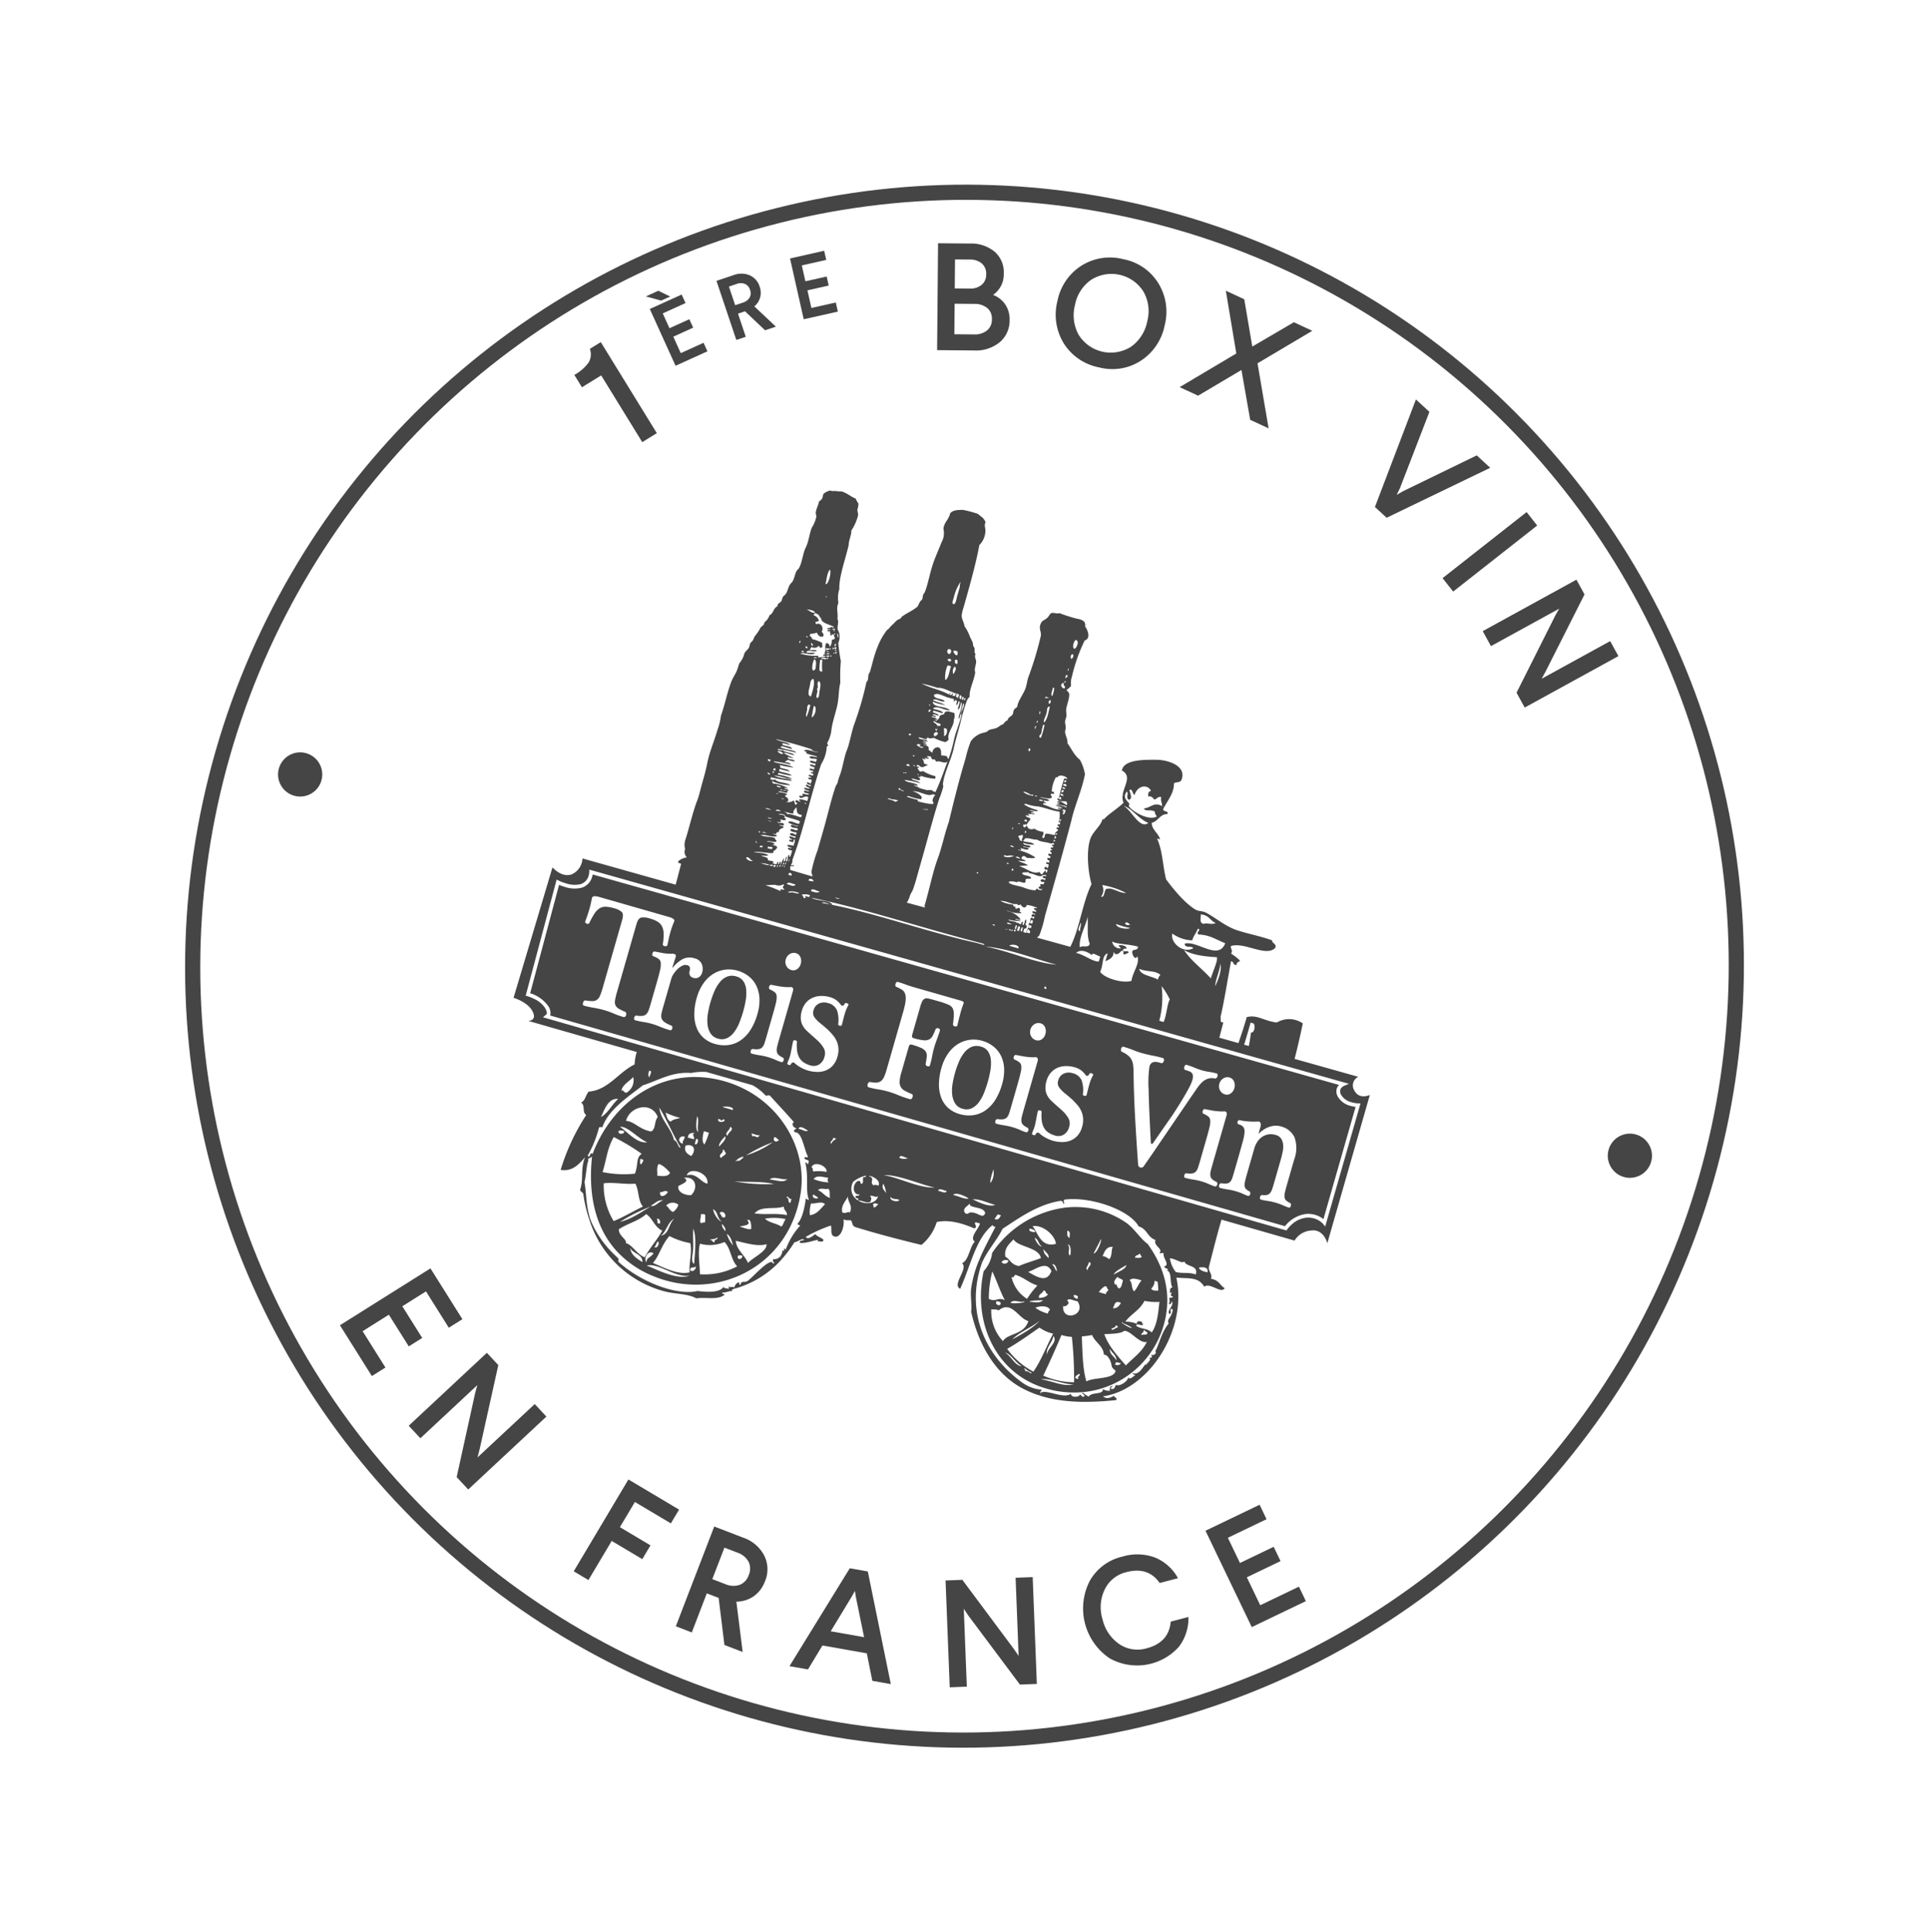 <svg xmlns="http://www.w3.org/2000/svg" width="381.241" height="381.926" viewBox="0 0 381.241 381.926">
  <g id="STAMP" transform="translate(69.55 -27.886) rotate(16)">
    <g id="Groupe_81" data-name="Groupe 81" transform="translate(70.368 34.005)">
      <path id="Tracé_820" data-name="Tracé 820" d="M139.711,159.4l1.709-1.872,15.606,14.242-2.279,2.5L143.31,163.831l-3.011,3.3-2.118-1.934a8.488,8.488,0,0,0,2.045-3.159A3.144,3.144,0,0,0,139.711,159.4Z" transform="translate(-138.181 -113.284)" fill="#454545"/>
      <path id="Tracé_821" data-name="Tracé 821" d="M161.094,126.736l2.064-1.756,2.56.455L164.23,126.7Zm1.436,2.175,5.265-4.482,1.2,1.407-3.765,3.205,2.087,2.452L170.6,128.7l1.186,1.394-3.282,2.795,2.315,2.72,3.765-3.205,1.2,1.407-5.266,4.482Z" transform="translate(-151.785 -93.631)" fill="#454545"/>
      <path id="Tracé_822" data-name="Tracé 822" d="M192.032,109.126l2.927-2.016a4.281,4.281,0,0,1,3.091-.848,3.528,3.528,0,0,1,2.5,1.612,3.612,3.612,0,0,1,.682,2.029,3.48,3.48,0,0,1-.616,2.007l5.2,2.678-1.855,1.278-4.851-2.513-1.2.828,2.735,3.971-1.623,1.117Zm3.975-.494-1.3.9,2.206,3.2,1.3-.9a2.338,2.338,0,0,0,1.02-1.311,1.79,1.79,0,0,0-.335-1.51,1.818,1.818,0,0,0-1.3-.859A2.314,2.314,0,0,0,196.007,108.631Z" transform="translate(-170.153 -82.823)" fill="#454545"/>
      <path id="Tracé_823" data-name="Tracé 823" d="M223.427,88.174l6.068-3.319.886,1.621-4.338,2.373,1.545,2.825,3.783-2.068.878,1.606-3.782,2.068,1.714,3.134,4.338-2.372.887,1.621-6.067,3.318Z" transform="translate(-188.793 -70.135)" fill="#454545"/>
      <path id="Tracé_824" data-name="Tracé 824" d="M290.606,63.079l6.021-1.668a7.321,7.321,0,0,1,5.208.2,5.366,5.366,0,0,1,2.9,3.629,4.9,4.9,0,0,1-.871,4.656,5.091,5.091,0,0,1,2.86,1.165,5.206,5.206,0,0,1,1.645,2.66,5.591,5.591,0,0,1-.668,4.821,7.461,7.461,0,0,1-4.5,2.969l-6.952,1.927Zm6.867,1.385-2.763.766,1.531,5.527,2.851-.79a3.437,3.437,0,0,0,2.063-1.371,2.579,2.579,0,0,0,.3-2.2,2.715,2.715,0,0,0-1.424-1.86A3.632,3.632,0,0,0,297.473,64.464Zm3.268,8.178-3.694,1.023,1.612,5.817,3.694-1.024a3.925,3.925,0,0,0,2.3-1.468,2.777,2.777,0,0,0,.316-2.421,2.7,2.7,0,0,0-1.5-1.869A3.979,3.979,0,0,0,300.741,72.642Z" transform="translate(-228.678 -55.994)" fill="#454545"/>
      <path id="Tracé_825" data-name="Tracé 825" d="M364.374,48.649a10.38,10.38,0,0,1,7.954,2.652,10.713,10.713,0,0,1,3.5,7.628,10.851,10.851,0,0,1-2.587,8.041,10.373,10.373,0,0,1-7.594,3.555,10.573,10.573,0,0,1-8.014-2.649,10.848,10.848,0,0,1-3.5-7.687,10.711,10.711,0,0,1,2.591-7.982A10.573,10.573,0,0,1,364.374,48.649Zm-6.689,11.333a7.98,7.98,0,0,0,2.344,5.487,7.471,7.471,0,0,0,10.576-.613,7.983,7.983,0,0,0,1.693-5.723,7.763,7.763,0,0,0-2.341-5.427,7.47,7.47,0,0,0-10.576.613A7.765,7.765,0,0,0,357.685,59.982Z" transform="translate(-266.378 -48.626)" fill="#454545"/>
      <path id="Tracé_826" data-name="Tracé 826" d="M441.035,51.967l3.966.618-8.637,9.163L442.017,73.5l-3.967-.618-4.372-8.99-6.841,7.242-3.967-.618,8.931-9.483-5.41-11.351,3.967.619,4.1,8.55Z" transform="translate(-307.205 -49.255)" fill="#454545"/>
      <path id="Tracé_827" data-name="Tracé 827" d="M546.783,82.351l3.238,1.622L533.059,99.108,530.252,97.7l1.93-22.662,3.238,1.622L533.98,92.75l-.257,1.459,1.04-1.066Z" transform="translate(-370.958 -64.308)" fill="#454545"/>
      <path id="Tracé_828" data-name="Tracé 828" d="M583.786,112.856l2.741,1.978-12.367,17.13-2.741-1.978Z" transform="translate(-395.4 -86.76)" fill="#454545"/>
      <path id="Tracé_829" data-name="Tracé 829" d="M622.06,147.623l2.381,2.4-15,14.882-2.359-2.379,3.16-16.784.369-1.514-10.927,10.842-2.381-2.4,15-14.88,2.339,2.356-3.182,16.719-.369,1.642Z" transform="translate(-410.769 -101.563)" fill="#454545"/>
    </g>
    <g id="Groupe_82" data-name="Groupe 82" transform="translate(77.606 263.244)">
      <path id="Tracé_830" data-name="Tracé 830" d="M170.1,613.5l8.834,7.916-2.115,2.361-6.317-5.66-3.686,4.114,5.508,4.934-2.095,2.337-5.508-4.934-4.088,4.563,6.317,5.66-2.115,2.361L156,629.238Z" transform="translate(-155.996 -613.239)" fill="#454545"/>
      <path id="Tracé_831" data-name="Tracé 831" d="M224.4,652.547l2.9,1.74L216.424,672.4l-2.872-1.724-1.07-17.045-.015-1.558-7.921,13.2-2.9-1.74,10.872-18.115,2.846,1.708,1.033,16.989.047,1.682Z" transform="translate(-183.1 -632.188)" fill="#454545"/>
      <path id="Tracé_832" data-name="Tracé 832" d="M303.708,685.663l11.266,2.968-.808,3.065-8-2.107-1.477,5.6,6.8,1.793-.807,3.064-6.8-1.793-2.292,8.7-3.269-.861Z" transform="translate(-240.498 -656.082)" fill="#454545"/>
      <path id="Tracé_833" data-name="Tracé 833" d="M355.293,696.154l6.073.537a7.352,7.352,0,0,1,5.012,2.262,6.054,6.054,0,0,1,1.539,4.862,6.193,6.193,0,0,1-1.318,3.429,5.964,5.964,0,0,1-3.008,1.976l3.941,9.226-3.849-.34-3.661-8.626-2.5-.221L356.8,717.5l-3.367-.3Zm5.794,3.694-2.706-.239-.587,6.644,2.706.239a4.007,4.007,0,0,0,2.781-.618,3.072,3.072,0,0,0,1.209-2.362,3.12,3.12,0,0,0-.774-2.554A3.972,3.972,0,0,0,361.087,699.848Z" transform="translate(-273.216 -662.31)" fill="#454545"/>
      <path id="Tracé_834" data-name="Tracé 834" d="M418.045,696.962l3.6-.376,10.508,20.147-3.692.385-2.547-4.923-8.855.925-1.446,5.34-3.692.385Zm2.719,5.118-.509-1.1-.271,1.182-2.129,7.809,6.664-.7Z" transform="translate(-307.942 -662.567)" fill="#454545"/>
      <path id="Tracé_835" data-name="Tracé 835" d="M486.576,678.169l3.211-1.058,6.609,20.067-3.182,1.049-13.6-10.329-1.189-1.006,4.816,14.62-3.211,1.058L473.418,682.5l3.154-1.039,13.535,10.319,1.3,1.064Z" transform="translate(-344.453 -651.004)" fill="#454545"/>
      <path id="Tracé_836" data-name="Tracé 836" d="M545.366,653.1a10.114,10.114,0,0,1,6.245-1.6,9.131,9.131,0,0,1,5.484,2.677l-3.219,1.91q-3.077-2.525-6.893-.262a6.355,6.355,0,0,0-3.185,4.452,8.022,8.022,0,0,0,1.188,5.788,8.159,8.159,0,0,0,4.51,3.816,6.418,6.418,0,0,0,5.485-.692q3.894-2.31,3.1-6.367l3.115-1.848a9.269,9.269,0,0,1-.2,6.2,11.1,11.1,0,0,1-12.53,5.942,11.889,11.889,0,0,1-8.008-13.5A9.9,9.9,0,0,1,545.366,653.1Z" transform="translate(-384.101 -635.775)" fill="#454545"/>
      <path id="Tracé_837" data-name="Tracé 837" d="M588.293,620.738l8.864-7.884,2.106,2.369-6.337,5.636,3.67,4.128,5.525-4.914,2.086,2.345-5.526,4.914,4.071,4.578,6.338-5.636,2.106,2.368-8.864,7.882Z" transform="translate(-412.656 -612.854)" fill="#454545"/>
    </g>
    <ellipse id="Ellipse_11" data-name="Ellipse 11" cx="152.5" cy="153" rx="152.5" ry="153" transform="translate(24.204 24)" fill="none" stroke="#454545" stroke-miterlimit="10" stroke-width="3"/>
    <g id="Groupe_83" data-name="Groupe 83" transform="translate(35.676 172.395)">
      <circle id="Ellipse_12" data-name="Ellipse 12" cx="4.369" cy="4.369" r="4.369" fill="#454545"/>
      <circle id="Ellipse_13" data-name="Ellipse 13" cx="4.369" cy="4.369" r="4.369" transform="translate(273.394)" fill="#454545"/>
    </g>
    <g id="Groupe_85" data-name="Groupe 85" transform="translate(92.766 90.277)">
      <g id="Groupe_84" data-name="Groupe 84">
        <path id="Tracé_838" data-name="Tracé 838" d="M295.659,238.483c.509-1.212,2.045-2.848,2.906-4.358a2.6,2.6,0,0,1-.6-1.421l.47-.014c.1.727.884.937,1.382,1.435-.089-.089-.179.252,0,.417.7.655,4.355,1.765,5.807.414-.207-.274-.559-.405-.621-.831-.932-.294-1.776.565-2.28,0,1.273-.517,1.606-1.888,3.317-1.449l.484.106c-.025.1-.048.2-.07.3-.123.744,1.239.009,1.038.831-1.365.3-1.385,1.933-2.489,2.492.38,1.351,1.863,1.594,2.489,2.7h-.624c1.729,2.005,2.571,4.9,3.944,7.261,1.676,1.3,4.836,3.538,7.262,4.151.671.168,1.4-.137,2.075,0,2.252.453,4.484,1.583,7.054,1.659,2.419.07,4.646-.154,7.054,0,.154.607,1.122.4,1.038,1.245-1.194,2.333-6.156.531-8.506,2.073-.022.646.652.6.414,1.455a9.167,9.167,0,0,1,2.073.83c-.09.395-.593.375-.411,1.038-.775.221-.6-.518-1.248-.417.392,4.171.862,7.692,1.038,11.205.288.263.011,1.094.831.828.02,1.082.045,2.111.07,3.122l3.922-.02c.087-1.841.188-3.667.157-5.382,1.888-1.105,3.457-.191,6.017-.621a4.752,4.752,0,0,1,4.979-1.244c.193,2.475.311,4.867.378,7.191l13.074-.064a1.885,1.885,0,0,0,0,2.819c1.446,1.539,3.186,0,3.186,0v30.489s-1.446-2.562-3.765-1.539a4.158,4.158,0,0,0-2.607,2.82H339.882c-.031,3.16.1,6.458.182,9.734.173.865,1.054,1.018,1.035,2.076,1.589-.2,2.028.744,3.116,1.038-.338,1.342-3.135-.358-3.947.831-1.759-1.583-3.286-.683-5.807-.207,4.965,9.225.973,22.744-7.468,26.559.87.369,1.488-.151,2.078-.719.064.378.783.106.618.719-4.428,1.756-9.536,3.443-14.749,3.3l.02-.6c1-1.038,4.688.017,5.807-1.452.215.929,2.165.009,1.658-.414.414.137.887.713,1.038,0-.073-.1-.847-.274-.54-.386a.712.712,0,0,1,.126-.031,4.673,4.673,0,0,0,1.245.417c.288-1.138,2.758-1.063,2.283-2.285.45.344,1.29.056,1.457,0-.129-.093-.411-.89.2-1.035-.011.263-.268.285-.2.621.923.084.649-.881.828-1.038.7.255,2.1-1.384,1.866-2.075.5.445.915-.459,1.242-.828-.241-.031-.587.034-.621-.207,1.365.1,1.642-1.829,2.073-2.7.025.235-.3.325,0,.417.288-.621.881-1.578.21-1.454.537-.355.708-.255.207-.831.629.26,1.077-.685.624-.828.372-1.483.123-3.86,1.038-6.017-.716-.691.355-1.4,0-2.9-1.063-.148.349.887-.414,1.035-.708-.52.565-1.9-.21-2.49-.017.327.028.719-.414.621.148-.632-.213-.755-.207-1.242a.573.573,0,0,0,.621-.417c-1.06.316-.037-1.287-.831-.414-.02-.733-.4-.909.21-1.245-.858-.755-.912-3.113-2.075-2.906.848-.473-.663-.274-.624-.621,1.066-.719-.825-1.516-.828-2.489-.392-.05-.462.235-.831.2.576-1.069-1.575-1-1.452-2.277-1.776-.1-2.1-1.633-3.944-1.664-2.582-2.646-10.8-3.121-15.561-1.035-.282.473.534.778,0,.831a.565.565,0,0,0-.624-.417c-4.1,1.916-6.763,5.267-9.544,8.506-.375,2.271-1.7,4.993-2.014,7.368l-.727-.084c.266-2.436.817-4.834,1.292-7.284-.294.02-.593.033-.627-.207-2.5,3.488-1.949,9.052-2.7,13.9-1.852-.347.517-4.229-1.035-4.979,1.138-.864.534-3.477,1.245-4.772-1.312-.537.037-2.54,0-3.737h-.828c-.618.28.78.727,0,1.248-2.347-.305-5.217-.389-7.471.83a9.344,9.344,0,0,1-1.661,5.186c-4.187.176-9.021.305-13.488.207-.758,0-.794-.727-1.242-1.04-.486.07-.78.333-1.454.21.655,1.513.445,4.042-1.038,3.737-.724-.243-.624-1.312-1.035-1.868a27.218,27.218,0,0,0-4.151,3.527c.618.537,1.3-.624,1.659-1.038.478.356,1.34.322,1.869.624.076.629-.677.428-1.038.621-.042-.193.011-.288.106-.344a1.6,1.6,0,0,1,.308-.073.849.849,0,0,0-.308.073c-.884.3-2.129,1.4-3.427,1.589-.179-.666.54-.428.624-.831-.35-.271-1.116.811-1.662,1.038a24.126,24.126,0,0,1-1.4,3.731l-.534-.251a1.888,1.888,0,0,0,.067-1.4c.873.635-.2-.892.621-.21a14.142,14.142,0,0,1,1.452-5.393c-.243-.034-.587.036-.621-.207.657-1.22.442-3.67.207-5.186.355-.081.531.308.624,0-1.161-1.5-1.236-4.347-2.7-6.85.456-.129.663.59.624-.207.1-.652-.951-.154-1.035-.621,0-.341.574-.115.618-.417-1.194-1.245-2.442-4.325-3.731-3.939-.7-.187-.185-.467,0-.833-.694.048-1.27-.576-.834-1.035-1.964-1.289-4.017-2.484-6.014-3.734-.394-.048-.459.232-.83.207a10.132,10.132,0,0,0-3.027-1.231h-9.485a11.224,11.224,0,0,0-2.842,1.024c-3.729.766-5.8,3.189-8.506,4.979-1.938,2.71-5.256,6.456-5.4,10.168a.982.982,0,0,0-.621.207,22.973,22.973,0,0,1-.627,6.017.6.6,0,0,0,.21.048l.269.316c-.184.168-.308.3-.059.464-.173.9.4,3.04.414,4.358.811,1.508,1.511,4.3,3.029,6.573l-.176.12a28.389,28.389,0,0,1-2.439-4.408c-.2-.283-.7-.271-.828-.627.145-2.2-1.1-3.852-.833-6.431-.8,1.759-1.662,3.454-3.941,3.734a41.9,41.9,0,0,1,1.869-11.826c-.973-.271-.677-1.813-1.661-2.076.711-.685.42-1.334.831-2.487,3.644-1.337,4.637-5.323,7.261-7.678a10.045,10.045,0,0,1-.269-2.475h-22.3s1.737-.512.288-2.051-4.344-1.535-4.344-1.535l.291-26.9s2.316,1.539,4.053.258a3.6,3.6,0,0,0,1.158-3.589l19.135-.092c-.031-1.329-.062-2.68-.092-4.073.084-.5-.943.117-.621-.624a3.133,3.133,0,0,1,1.354-1.1,1.513,1.513,0,0,1-.791-1.485,3.3,3.3,0,0,1-.453-1.821c.089-2.21-.112-5.759.112-8.078.1-.979,0-2.252,0-3.527,0-1.337-.017-2.856-.112-3.924-.23-2.506.112-4.506.112-7.052a12.833,12.833,0,0,0-.112-2.9c.148-2.38-.084-4.537.112-6.993.067-.856.372-1.667.456-2.45.048-.479.042-.973.056-1.477a5,5,0,0,0,.4-1.365c.061-.305,0-.626.059-.912.084-.453.428-.817.512-1.192.076-.347-.039-.7.056-1.027.059-.2.215-.366.285-.568.1-.3.081-.652.168-.965a7.944,7.944,0,0,0,.626-1.989c.185-.2.274-.487.456-.685v-.512a2.789,2.789,0,0,0,.568-1.592c.663-.509.344-1.667,1.024-2.106-.227-.456.341-.892.456-1.194.078-.2-.025-.475.056-.853.061-.291.3-.5.4-.8.185-.557.1-1.214.23-1.818.081-.366.324-.674.4-1.024.132-.649.023-1.477.171-2.106.056-.232.227-.4.286-.624.324-1.284-.081-3.046.171-4.324.243-1.231-.053-2.75.059-4.034a6.967,6.967,0,0,0,.283-2.336c-.05-.3-.286-.492-.341-.8-.132-.73.1-1.63,0-2.274a1.873,1.873,0,0,0,.453-.794c.056-.294-.084-.638,0-.912a3.042,3.042,0,0,1,1.027-.968c.1-.042.377,0,.565-.056a3.317,3.317,0,0,1,.912-.227,6.712,6.712,0,0,0,.683-.173c1.172-.076,2.176.506,3.186.571a4.289,4.289,0,0,0,.794.8,4.019,4.019,0,0,1,.115,1.079c.05.434.4.817.453,1.194a9.546,9.546,0,0,1-.453,3.242c.28.772.028,2,.288,2.9.156,3.04-.129,6.576.621,8.872a5.864,5.864,0,0,0,.573,2.671c-.165,1.245.548,1.953.68,3.074.481.517.341,1.236.568,1.874.1.291.355.409.512.685a3.023,3.023,0,0,1,.4,1.989,31.9,31.9,0,0,0,1.477,3.3,33.913,33.913,0,0,0,1.083,4.154c.031,1.329.49,2.674.626,4.153.159,1.771-.028,3.888.282,5.46a7.192,7.192,0,0,1,0,1.933c-.048.353-.26.736.171.968.062.249-.19.184-.171.4a7.163,7.163,0,0,1-.112,3.586c-.31,6.484.235,13.284-.23,19.4-.056.716.26.9-.056,1.362.2.215.52-.165.683,0-.073.271-.551.132-.683.341a2.3,2.3,0,0,0,.2.685q2.278.021,4.534.028c-.1-.349-.375-.573-.442-.839a26.26,26.26,0,0,1,0-4.377v-4.381c0-3.043-.19-6.019-.053-8.7.017-.3.159-.612.173-.909a11.606,11.606,0,0,1,0-1.253c.2-1.723-.179-3.852,0-5.46.151-1.407-.157-3.754,0-5.631a61.738,61.738,0,0,0,0-8.361c.327-.481.014-.954,0-1.421-.014-.316.112-.52.112-.795,0-1.7-.1-3.225.053-4.665a14.293,14.293,0,0,1,.344-2.333,16.026,16.026,0,0,1,.512-1.647c.078-.184.246-.31.338-.512a5.2,5.2,0,0,1,.459-.912c.224-.325.358-.716.624-1.083.157-.21.411-.352.571-.568.1-.129.084-.28.171-.395.668-.912,1.74-1.732,2.386-2.733.134-.322.112-.683.232-1.08.059-.2.246-.405.282-.626s-.084-.529-.059-.853c.014-.2.145-.411.173-.683.182-1.8-.154-4.092.053-6.54.109-1.247.3-2.646.4-3.754a3.732,3.732,0,0,0-.4-2.73c-.148-1.382.529-1.936.459-3.242.358-.836,1.318-1.069,2.215-1.362a22.327,22.327,0,0,1,3.015-.059,3.886,3.886,0,0,1,.683.282,2.343,2.343,0,0,1,1.306.909c-.171.613.361,1.18.456,1.706a4.134,4.134,0,0,1-.4,2.957c.375,3.762.386,8.436.4,12.514a11.262,11.262,0,0,0,.056,1.706c.14.758.881,1.323,1.141,1.992A8.98,8.98,0,0,1,260.365,211c.235.288.576.59.794.909.115.165.163.384.286.571s.313.263.4.45c.16.353.1.814.515,1.027-.19.576.411.968.512,1.421.179.786-.014,1.5.4,2.048.246,1.5-.243,3.728.283,4.948a2.191,2.191,0,0,0-.344,1.024,43.182,43.182,0,0,0,0,4.436c.056,1.728.006,3.575.117,5.118.171,2.389-.478,5.161-.117,7.4.042.23.2.4.229.627a20.815,20.815,0,0,1-.112,2.386c-.137,3.5.009,9.6,0,13.991-.006,1.564.064,3.427-.056,4.836-.028.319-.2.741-.229,1.138a5.877,5.877,0,0,1-.212,1.594c1.242-.017,2.489-.039,3.737-.059a1.176,1.176,0,0,0-.21-.238c.062-3.152-.285-6.783-.061-9.726.193-2.5-.048-5.1.115-7.563-.179-4.126-.347-8.593-.282-12.856a25.362,25.362,0,0,1,.056-3.695,4.5,4.5,0,0,1,1.365-1.938c.344-.3.8-.453,1.136-.739.143-.117.2-.336.344-.453.313-.277.954-.52,1.306-.8.4-.316.613-.831,1.079-1.08a2.1,2.1,0,0,1,.627-1.026c-.112-.52.52-.92.626-1.362.078-.316-.059-.638,0-.909.078-.347.352-.495.456-.8-.159-1.247.439-2.47.568-3.868.067-.711-.1-1.513-.059-2.333a66.663,66.663,0,0,0,.117-8.531c-.092-.9-.962-1.292-.626-2.615.1-.392.635-.75.909-1.253.191-.35.252-.87.459-1.024.414-.313,1.189-.137,1.533-.456a31.472,31.472,0,0,0,3.471.115c1.04-.089,2.025-.14,2.159,1.024.649.492,1.807,1.944.683,2.674a33,33,0,0,0-.456,7.622,3.829,3.829,0,0,0,.341,1.765,3.773,3.773,0,0,1-.624.965c.062.238.5.319.624.512.419.666.2,2.123.341,3.183.058.417.308.828.4,1.253.084.4-.006.8.056,1.136.07.384.352.755.456,1.138.081.314.036.627.112.853.243.727.876,1.164,1.08,2.048,1.071.828,1.891,1.9,3.242,2.445a8.749,8.749,0,0,1,1.765,2.5c.291,3.351-.254,6.363-.059,9.56.128,6.045.173,12.792.173,19.449a23.454,23.454,0,0,1,0,4.039,2.184,2.184,0,0,1-.344.6c2.249-.028,4.523-.05,6.842-.067.783-3.964-.1-9,.621-13.071-1.233-1.944-2.822-5.883-2.694-8.509.073-1.544,1.262-2.982,1.242-4.355C295.494,238.251,295.659,238.365,295.659,238.483Zm64.295,65.176v-25.3l-.459.117a5.9,5.9,0,0,1-1.29.14,3.291,3.291,0,0,1-2.313-.764,1.377,1.377,0,0,1-.515-.984,1.2,1.2,0,0,1,.243-.68,1.491,1.491,0,0,1,.176-.207c.048-.048.07-.062.07-.065l.822-.663-155.988.691.129.462a2.926,2.926,0,0,1,.076.694,2.384,2.384,0,0,1-1.049,2.07,5.256,5.256,0,0,1-2.805.655,9.543,9.543,0,0,1-1.567-.126l-.442-.078.444,23.739h.361a8.837,8.837,0,0,1,1.511.163,4.968,4.968,0,0,1,2.447,1.091c.582.559.68.906.674,1.032a.2.2,0,0,1-.05.148c-.014.014-.028.025-.033.031l.006.011-.456.685h.618l152.242,0,.087-.246a6.173,6.173,0,0,1,.674-1.3,5.018,5.018,0,0,1,2.232-1.927,4.285,4.285,0,0,1,1.6-.319,4.041,4.041,0,0,1,1.452.271,3.944,3.944,0,0,1,.4.185c.084.048.12.073.123.073Zm-19.89,15.121c.02-1.113-1.242-.772-1.871-.414C338.534,318.791,339.236,318.845,340.064,318.78Zm-6.02,1.662c1.48-.045,2.35-.7,3.944-.626,0-2-2.26-.831-2.9-1.866-.2.68-1.832-.05-2.906.21A5.777,5.777,0,0,0,334.044,320.442Zm.607-46.911.959-.006c-.084-.954-.2-1.863-.319-2.674.758-.151.409-1.636,0-1.866h-.624C334.7,270.53,334.676,272.035,334.651,273.531Zm-8.7-9.527c.218-1.15.459-3.326-.207-4.565C325.988,261.2,325.653,262.628,325.955,264Zm-1.245-1.245c.025-1.7.4-3.734,0-4.358-1.843.389-4.526.982-6.64.417C319.938,260.474,322.554,261.386,324.71,262.759Zm-6.848-5.189c2.2-1.331,7.329,1.469,7.676-2.28-2.263-.241-3.332-.73-5.6-.207-.629-.313.447-1.183-.414-1.04-.05.92-.425,1.51-.417,2.489a7,7,0,0,1-4.145-.2c0,1.684,2.965,3.348,4.769,1.662C319.373,257.478,318.07,258.541,317.863,257.57Zm2.487-4.772c.613-.464,1.5-.193,2.285-.828-1.236-.145-1.628-1.141-3.32-.831C319.555,251.8,319.426,252.827,320.349,252.8Zm-2.232,20.813c.212-1.5-.322-3.6-.048-4.626a14.244,14.244,0,0,0-2.28-2.075,18.069,18.069,0,0,1,1.438,6.7Zm-3.368-7.739a1.349,1.349,0,0,1,.21-1.038c-1.3-.613-2.769.229-4.361,0C311.141,266.023,313.393,265.5,314.75,265.872Zm-4.979,1.661c-.241-1.868.688-3.695-.21-4.981-.221,1.071-1.2-.185-1.245-.621.053-.64,1.035-.352.834-1.244-1.852-.009-4.3.741-5.192.411a1.546,1.546,0,0,0,2.078.833,1.49,1.49,0,0,1-.624-.417c.3-.28,1.642-.425,1.661.207a.574.574,0,0,0-.624.414c.322.6.968-.431,1.245.207a3.421,3.421,0,0,1-.831.624c-.221-.193-.064-.767-.621-.624-.274.657-.82,1.454-1.452.624.366,1.233-.453,1.717-1.041,2.282V263.59c-1.029.786-.151,2.293-.414,3.944C304.484,268.53,308.338,268.538,309.771,267.534Zm-3.32-10.584c-1.4-.842-1.259.794,0,0Zm-2.7.621c.26.845,2.557.42,2.907,0A14.582,14.582,0,0,1,303.751,257.57Zm-4.979-22.822c1.8.411,4.31,3.611,5.6,1.868C302.235,236.4,300.478,234.709,298.772,234.749Zm1.452,16.6c.789-.518,2.657.221,3.734-.21a16.355,16.355,0,0,0-4.979-.207,2.187,2.187,0,0,1,.42,2.283C300.319,253.238,299.4,251.42,300.224,251.35Zm2.285,14.316v-1.038c-.9-.02-1.715-.473-1.659.207-.47-.269-2.361-.811-3.116.414C299.5,265.159,301.153,266,302.509,265.665ZM298.151,264c.325-.646,1.7-.238,1.662-1.245-1.012-1.27-1.253-3.314-1.868-4.979C298.1,259.411,297.351,262.39,298.151,264Zm-.416,55.19h-.621c-.215.274-.2.767-.417,1.038C297.519,320.358,297.617,319.768,297.735,319.194Zm-.831-59.962c.173.52-.4,1.787.42,1.661C297.018,260.5,297.315,259.514,296.9,259.232Zm-.828,58.3c-1.39.073-3.371-.353-4.565.2C292.051,317.754,294.932,318.442,296.076,317.536Zm-1.449-48.967c-4.461.1-9.762-.5-14.526.417C285.022,268.555,290.384,269.391,294.627,268.569Zm-2.492,51.663c1.247-.254,2.422.691,2.492-.624-.669-1.015-2.386-.252-3.323-.621-.011-.129-.031-.246-.207-.207-.2.548-1.043,1.138-.414,1.866C291.5,321.135,291.318,320.257,292.135,320.232ZM294,313.594a3.288,3.288,0,0,0-.207-2.7C293.8,311.924,293.735,313.421,294,313.594Zm-.414-39.865.453,0c-.064-.283-.215-.484-.453-.386Zm-6.017,44.22c.973-.134,2.484.271,3.113-.21C290.112,317.544,287.794,317.138,287.57,317.95Zm.168-78.295c.255-.14.235-.559.224-.965h-.506c-.084.076-.056.249-.056.4.2.059.042-.255.224-.227C287.684,239.1,287.491,239.6,287.738,239.655Zm-1.762-2.159c.54-.422,1.516.19,1.986.173a1.6,1.6,0,0,0-.283-.629c-.542-.073-1.527.629-1.933-.056.011-.117.246-.014.285-.112a35.456,35.456,0,0,1-.056-4.151,1,1,0,0,0,.621-.115c-.47-.448-1.888-.405-1.986.341h-.288a6.352,6.352,0,0,0,0,3.015c.263-.221.621-.022.456.338h-.456v.4c.123.106.338.117.341.341-.369.59-1.72.4-2.274.629.7.062,1.393-.193,1.933.053-.193.263-.6.313-1.08.285-.017.193.283.064.171.344.132.042.445-.1.4.112-.05.143-.4-.017-.456.115a.355.355,0,0,1,0,.282c1.186-.067,2.85.518,3.695-.112-.251-.039-.621.2-.735-.059.249-.145.716-.076.965-.227-.5-.151-1.094-.014-1.536-.112a4.639,4.639,0,0,1,1.709-.285c.184,0,.484.238.506-.059-.436-.229-1.524.134-1.986.059.033-.249.405-.16.45-.4-.246-.076-.512.126-.624,0C286.012,237.786,285.906,237.548,285.975,237.5Zm1.874,22.181c.134-.562-.467-.123-.512-.568.008-.258.486-.045.512-.286a5.835,5.835,0,0,0-2.1,0c.009.934-.861.677-1.2.23a1.033,1.033,0,0,1-.451.282.507.507,0,0,0-.456-.112c-.621.392-2.078-.14-3.127.285a7.084,7.084,0,0,0,2.615,0c-.045.173.2.07.112.283a1.175,1.175,0,0,1,.509.056c.017.106-.061.126-.05.232.478.117.444-.274.791-.288.184.128.4.548.171.741.212-.042.425-.092.459.171a6.259,6.259,0,0,1-2.5.282h-.285c-.092.017,0,.081.112.056h.571a4.2,4.2,0,0,1,2.333.856c-.277.226-.571.076-1.08.226.4.185.965-.151,1.192.056a6.614,6.614,0,0,1-2.386.4c.157.428,1.357-.151,1.818.226.185-.282.42.12.795,0,0-.249-.039-.531.171-.568.221.045-.02.548.229.568h.115c.171-.3-.089-1.04.224-1.194a2.459,2.459,0,0,1,.117,1.08c.5-.07.52.811,0,.741v.739c.207-.019.506.048.627-.056-.12-.593.193-1.127.112-1.535-.014-.07-.171-.216-.171-.288,0-.03.148-.154.171-.282a1.321,1.321,0,0,0-.112-.738c.008-.218.238-.218.23-.456-.056-.137-.232-.151-.176-.4a1.478,1.478,0,0,0,.232-.227c-.014-.238-.305-.193-.344-.4C287.463,259.654,287.458,259.579,287.849,259.677Zm-.394.571c.126-.042.439.1.394-.115C287.763,259.993,287.419,260.08,287.455,260.247Zm.282-6.2a1.269,1.269,0,0,0,.112-.568c-.184.084-.643.221-.8,0-.1-.456.59-.5.8-.285v-.456c-.182.076-.59.123-.626-.115.056-.249.288-.319.626-.285-.056-.5-.324-.081-.68-.112-.285.861-1.751.19-2.621.453-.145-.02-.171-.168-.338-.168-.316.235-.94.159-1.08.565.453.507,1.787-.212,1.992.515a7.216,7.216,0,0,0-.971.341,5.618,5.618,0,0,1,.059.741c-.392.271-1.407-.084-1.592.394-.828-.078-2.293.369-1.082.626.562.118,2.039-.089,2.733,0a7.062,7.062,0,0,0,2.327-.112c-.006-.238.134-.327.23-.456.143.232,1.021.241,1.023-.171-.2.1-.763.241-.8-.115,0-.193.168-.21.286-.283.008-.179-.176-.165-.115-.4C287.315,254.043,287.508,254.029,287.738,254.049Zm.112,9.952c.062-.478-.341-.5-.568-.683a3.739,3.739,0,0,0-.059.8C287.374,264.018,287.71,264.11,287.849,264Zm-.394-2.959h.394c-.033-.115.07-.372-.056-.4-.006.126-.243.025-.338.059Zm.282-9.44c.1-.109.039-.375.056-.568-.271-.048-.626.246-.741-.23.12-.123.224-.271.347-.4-.034.241.143.28.338.288v-.683c-.148-.137-.61.039-.626-.23.042-.221.344-.184.568-.226.048-.2-.087-.215-.056-.4-.28.014-.479-.05-.512-.285.014-.232.369-.12.512-.23V248.3c-.28-.005-.54-.028-.571-.285.037-.21.319-.176.571-.168v-.285c-.117-.115-.356-.1-.4-.285.045-.185.283-.173.4-.286-.188-.078-.445-.084-.453-.341.115-.145.47-.061.453-.341-.059-.132-.381,0-.341-.227-.014-.243.405-.05.341-.344-.207-.227-.445-.039-.571.115-1.228-.087-1.938.291-2.954,0-.64.283-1.731.031-2.333.456.009.254-.2.293-.171.568.739.1,1.773-.355,2.274.059a5.293,5.293,0,0,1-2.159.285c.076.6,1.219-.05,1.591.341-.2.408-.965.246-1.477.338.117.215,1.04-.1,1.192.115-.092.613-1.262.145-1.647.456.2-.008.327.048.282.286-.277.056-.422-.056-.626.112a10.642,10.642,0,0,1,3.754.453c-.313.411-1.074.366-1.594.574-.347-.316-1.133-.344-.965.453.3.081.769-.011.912.227a9.768,9.768,0,0,1-1.48.285c.616.241,1.619.089,2.162.4a13.549,13.549,0,0,0-1.65.621c1.429-.059,3.066.87,4.154,0,.249.076.3.344.68.285.073-.333.324-.694.341-.906C287.573,251.274,287.469,251.624,287.738,251.6Zm.056,11.379v-.4c-.084-.106-.375-.009-.456-.115v.626C287.469,263.033,287.679,263.053,287.794,262.98Zm-.056-.856c.1-.12.037-.416.056-.627-.073-.078-.246-.056-.395-.058.039.271-.067.394-.061.629C287.449,262.141,287.567,262.026,287.738,262.124Zm-.23-20.987c.023-.148.179-.159.115-.4-.109.011-.126-.064-.224-.061C287.413,240.855,287.332,241.123,287.508,241.137Zm-.17,3.525c.266.039.321-.134.285-.4-.182.048-.176-.087-.285-.115Zm.229-.795a.4.4,0,0,0,.056-.288H287.4C287.382,243.744,287.385,243.889,287.567,243.867Zm.056-2.1c-.006-.165.033-.375-.056-.456-.224-.076-.14.207-.285.056a4.608,4.608,0,0,0-.4-2.048c-1.357.23-2.85.028-4.324.173a8.727,8.727,0,0,1-2.616.165c.081.221-.254.014-.168.232a9.136,9.136,0,0,0,2.954.338c-.168.514-1.158.21-1.595.453.255.109.772-.048.912.173-.221.064-.462.109-.568.285.327.056.671-.2.853.056a8.435,8.435,0,0,0-1.365.282c-.039.291.283-.106.341.117-.022.26-.349.215-.624.227.028.54,1.1.036,1.08.626a5.635,5.635,0,0,0-.456,1.25c-.106-.3-.425.081-.624.056a.6.6,0,0,0,.282.456c.364.042.269-.375.512-.456.35.685,1,.534,1.594.171a3.156,3.156,0,0,0,1.7.112c.386.118.288.63.171.971.134.017.053.246.23.227.369-.006.179-.582.226-.912.464-.3,1.334-.176,1.933-.338-.319-.6.207-.649.285-1.138-.115-.112-.439-.02-.4-.286-.017-.243.395-.061.4-.282-.014-.229-.411-.084-.4-.344C287.267,241.786,287.4,241.736,287.623,241.764Zm0,3.468v-.227c-.16.048-.148-.081-.285-.059v.341C287.475,245.311,287.463,245.182,287.623,245.232Zm-.853-11.09c.061-.509-.243-.341-.626-.344v.344Zm0,1.989c.042-.173-.2-.07-.115-.286a.686.686,0,0,1-.512-.112v.4Zm-.115-1.362v-.286h-.512v.286C286.381,234.774,286.462,234.662,286.655,234.768Zm-.171.735c-.084-.274.143-.235.112-.453h-.453v.512C286.277,235.563,286.308,235.465,286.485,235.5Zm.048,32.03c.025-.825-1.793-.411-1.869,0Zm-.389-34.074c.3.064.49-.428.341-.456-.006.126-.241.025-.341.059Zm-.056,3.468c.151-.034.451.07.509-.056-.182-.022-.143-.269-.224-.4h-.229C286.154,236.653,286.043,236.712,286.087,236.928Zm0,27.244c.3,0,.168-.683.115-.853h-.171C285.978,263.475,285.866,264.11,286.087,264.172Zm.031,53.364c-.629.064-1.614-.23-1.659.414C285.086,317.885,286.071,318.182,286.118,317.536Zm-.431-53.364v-.794c-.073-.081-.246-.059-.4-.059.036.3-.076.758.059.968A.47.47,0,0,1,285.687,264.172Zm-.968.341c.268.056.319-.1.288-.341h-.288Zm.288-.456v-.795h-.288C284.879,263.453,284.512,263.993,285.008,264.057Zm-.677.5c.084-.022.131-.084.106-.215-.21-.042-.277.061-.282.218C284.213,264.561,284.272,264.561,284.331,264.558Zm-.294.006c.033-.011.059-.028.061-.05,0-.109-.428-.227-.4,0,0,.025.03.042.073.056C283.861,264.566,283.947,264.566,284.037,264.563Zm0-1.3c-.515.126-.909-.313-1.08.115A1.446,1.446,0,0,0,284.04,263.262Zm-.627,1.312a.111.111,0,0,0,0-.061h-.4v.067C283.15,264.577,283.282,264.574,283.413,264.574Zm-.4-26.223c-.062-.212.143-.165.115-.344-.218.126-.772-.087-.741.285C282.5,238.413,282.851,238.181,283.016,238.351Zm.613,79.184c-2.923.207-7.591-.509-10.375.414C276.557,317.566,280.557,318.526,283.629,317.536Zm-2.6-67.241c.159.2.641.081.968.109A.769.769,0,0,0,281.024,250.295Zm.8-12.626c.025-.207-.531-.151-.515,0Zm-.4,7.563c.347-.006.3-.366.058-.453C281.391,244.86,281.43,245.067,281.422,245.232Zm-.568,1.648c.123.034.467.137.568,0-.479-.123.21-1.038-.453-1.138-.045.322-.542.182-.568.515C280.507,246.508,280.84,246.536,280.854,246.88Zm.456,5.972c-.21.059-.028-.277-.285-.171-.017.134-.089.212-.056.4C281.181,253.106,281.3,253.036,281.31,252.852Zm-.115-9.837c.039-.173-.059-.21-.059-.344-.266-.02-.489.006-.45.285C280.778,243.053,281.016,243,281.2,243.014Zm-.112-27.359c.087-.084.048-.291.053-.456-.484.087-.274-.518-.621-.568a1.293,1.293,0,0,0-.227.627C280.515,215.426,280.608,215.734,281.083,215.655Zm-.344-1.992c.128-.061.042-.336.285-.282-.011-.2.02-.439-.171-.459-.009.07-.089.067-.168.059C280.72,213.194,280.61,213.549,280.739,213.664Zm.115-4.036a.814.814,0,0,0,.059-.912C280.364,208.607,280.507,209.633,280.854,209.628Zm.059-2.106c.319-.294.486-1.863-.341-1.7-.238.428-.271,1.413.115,1.7Zm.112,30.2c-.028-.338-.35-.076-.509-.053-.425-.1-1.359-.375-1.594-.117A3.7,3.7,0,0,0,281.024,237.722Zm-.285-23.205c.179.059.366-.33.115-.341C280.865,214.338,280.661,214.288,280.739,214.517Zm0-2.445c.2.059.14-.428.059-.453C280.708,211.7,280.747,211.91,280.739,212.072Zm-.451,52.441c.151-.053.531.117.509-.115C280.677,264.267,280.286,264.337,280.289,264.513Zm.4-14.277a2.52,2.52,0,0,0-1.368.341c-.277.008-.64-.07-.627.226C279.542,251.025,280.129,250.5,280.686,250.236ZM279.659,252c.065.112.473.1.4-.117C279.931,251.929,279.615,251.786,279.659,252Zm.341-8.134c.048-.254-.344-.179-.341,0Zm-.624,4.663a1.3,1.3,0,0,0,.85,0C279.967,248.508,279.553,248.158,279.377,248.53Zm.308,20.246c.66-.285-.733-.2-1.035-.207-11.278.333-23.658-.215-34.237.624,1.522.369,3.7-.663,4.358.2-.632.132-1.787-.263-2.075.21,9.91-1.074,21.037-.168,31.538-.831Zm-.366-42.486a15.971,15.971,0,0,0,0-2.612h-.285a13.1,13.1,0,0,0,.117,1.818C279.022,225.733,278.664,226.365,279.318,226.29Zm-.229-3.068c.467-.7.263-2.28.229-3.3h-.168c-.366.3-.165.677-.117,1.195C279.111,221.954,278.764,222.852,279.089,223.222Zm.117-5.463a6.121,6.121,0,0,0-.056-1.647h-.288C278.971,216.665,278.708,217.594,279.206,217.759Zm-.056,1.595a.9.9,0,0,0,0-.683C278.706,218.525,278.767,219.479,279.15,219.353Zm-.173,25.935c-.14-.171.112-.389-.115-.456C278.812,245.084,278.692,245.188,278.977,245.288Zm-.965-26.732c.078-.165.316-.176.571-.168-.053-.288-.286-.084-.571-.173C277.967,218.254,277.883,218.533,278.012,218.556Zm-.344,10.92c.28.034.308-.187.286-.453-.182.07-.045-.185-.227-.115-.059.078-.053.21-.171.23C277.528,229.314,277.732,229.263,277.668,229.476Zm.059-5.8a.425.425,0,0,0,.112-.4h-.171C277.7,223.4,277.6,223.652,277.727,223.677Zm.112-1.765c-.014-.249.059-.59-.171-.624C277.665,221.555,277.64,221.845,277.838,221.913Zm-.056,3.015c-.056-.193.123-.618-.115-.627.065.213-.14.163-.112.341C277.813,224.553,277.525,225.015,277.783,224.928Zm-.171,96.963c-.277-.35-1.387.347-1.869-.207C275.749,322.57,277.374,322.33,277.612,321.891Zm-.624-8.5c-.52.165-1.787-.406-1.661.411A2.113,2.113,0,0,0,276.988,313.387Zm-2.221-57.918c.014-.143-.087-.179-.168-.23-.028.112-.162.1-.112.285A.351.351,0,0,0,274.767,255.47Zm-.061,65.8a4.411,4.411,0,0,0-1.038-1.664C273.506,320.674,274.319,320.755,274.706,321.272Zm-.831,2.49c-.515-.031-1-.042-1.038.414.162.042.241.173.21.414C273.629,324.623,273.565,324.005,273.875,323.762Zm-4.092.4c1.65.473,3.709-.347,3.561-2.011a1.116,1.116,0,0,0-.09-.464,2.268,2.268,0,0,1,.09.464c-.059.649-1.306.109-1.544.574.453.03.448.526.414,1.04-.83.554-1.424.12-2.43.4a.2.2,0,0,1-.048-.014c.28-.688-.713-.1-.632-.593.022-.394.688-.145.621-.621-1.278.487-1.983-1.443-1.035-2.489.652-.241.5.324.83.411.479-.456-.073-.809,0-1.452.252-.025.49-.062.414-.414a6.3,6.3,0,0,0-2.075,1.866,2.7,2.7,0,0,0,1.877,3.292.083.083,0,0,1-.011.031C269.746,324.167,269.763,324.167,269.783,324.159Zm3.054-3.927c.338-1.295-2.33-1.6-2.28-1.244,1.4-.048.249,1.231,1.452,1.454C272.046,320.131,272.51,320.252,272.837,320.232ZM268.9,326.87c.165-1.55-.979-1.788-1.244-2.9-.274,1.262-.856,2.151-.207,3.317C268.2,327.423,268.239,326.839,268.9,326.87Zm-4.565-1.659c-.333-.5-.28-1.376-.831-1.659-.534.361-1.631.165-1.866.831C262.672,324.517,263.2,325.172,264.331,325.211Zm-.621,1.454c-.831-.462-1.8.487-2.7.621a5.855,5.855,0,0,0,.414,2.283C262.695,329.11,263.109,327.793,263.71,326.665Zm-.786-95.072c-.154-1.676.184-3.452.059-5.348-.025-.109-.224-.045-.174-.226-.042-.579.395-1.813-.112-2.051-.017.85.117,2.35.056,3.242-.344-.4-.126-1.214-.171-1.874-.039-.579-.028-1.22-.341-1.48-.062.526.148,1.323-.171,1.591-.288-.336.076-1.323-.23-1.65-.364.037.006.8-.338.856-.151-.157-.112-.5-.115-.8-.137.022-.123-.1-.285-.059-.255-.025-.065.392-.338.344.039-.212-.1-.246-.059-.456-.266.02-.655-.087-.683.171,0-.089.009-.2-.115-.171-1.183.148-2.6-.5-3.239.282.156.85,1.818.19,2.386.627-.54.484-2.011-.223-2.274.456.786.14,1.835.022,2.562.226a9.52,9.52,0,0,1-2.562.059c.431,1.161,2.629.092,3.754.683-.909.4-2.931-.316-3.3.624.546.064,1.827-.176,2.159.285-.557.162-1.491-.05-2.047.115.126-.011.028.2.056.283.386.109,1.29,0,1.251.344-.381.067-1.094-.188-1.136.223.255.034.669-.1.685.173-.179.162-.8-.112-.8.227.439.036,1.069-.12,1.2.226-.148.062-.383.037-.456.171l-.006.291a.406.406,0,0,0-.165.05c.165.33.772.215.909.568.073.006.145.009.212.009v.735h-.327c-.022.23.215.2.344.283l.061.293a.515.515,0,0,0-.405.5c.039.26.154.338.282.316l.053.422c-.5.039-.92.574-1.357.171.061.165.092.274-.173.23-.084.215.255.011.173.227-.45.156-1.256-.045-1.709.115.352.49,1.5-.168,1.936.226-.176.224-.82-.022-.965.23a1.37,1.37,0,0,1,.8.115c-.087.2-.585-.017-.629.227.333.009.71-.025.853.168-.232.12-.57-.009-.627.173.6-.081,1.242-.039,1.2.624a5.144,5.144,0,0,0,.912.4,1.089,1.089,0,0,1,.794-1.365c.75.048.795.8,1.024,1.365.395,0,.6-.188,1.08-.115.187.042.419.579.512.341A27.684,27.684,0,0,0,262.924,231.594Zm.369,90.714c-.364-.05-.473-.355-.414-.831-1.091.157-2.4.087-2.7,1.038A8.356,8.356,0,0,0,263.293,322.307Zm-.425-99.419h-.23c.006.221-.067.523.23.456C262.779,223.163,262.846,223.093,262.868,222.889Zm-.456,21.9c.134-.459-.224-.422-.283-.682a1.881,1.881,0,0,1,.227-1.138c-.431-.271-.7.2-1.136.285-1.074.212-2.465-.224-3.36.226a2.981,2.981,0,0,1,2.162.627c-.322.078.028.223-.115.4a11.6,11.6,0,0,1-1.989.112c-.3,0-.769-.137-.856.173a15.881,15.881,0,0,0,2.221,0c.19.09-.059.26.168.283A15.1,15.1,0,0,0,262.412,244.787Zm-.056-21.443c.184-.02.132-.467.056-.571h-.227C262.219,222.984,262.077,223.376,262.356,223.345Zm-.115,19c.349-2.12.462-4.428.626-6.542-.23.848-1.586.212-2.1.741-.179-.132-.353-.258-.515-.4-.028.159-.274.106-.394.173-.224-.087-.26-.35-.459-.459-.26.045-.593.014-.68.226-.036.266.487-.03.4.286-.154.168-.73-.084-.8.173.1.028.238.025.285.112-.134.151-.613-.042-.741.115.384.109.5.492.685.8a2.324,2.324,0,0,1,.85.112c-.551.115-.652.66-1.192.683-.431.017-.889-.565-.968.115.084.084.487-.106.571.112-.056.117-.3.05-.288.23.314.123.366.464.739.453.2,0,.277-.187.512-.227a7.9,7.9,0,0,0,2.562.286.659.659,0,0,1,.112.512,11.592,11.592,0,0,1-2.9.226c-.156.05.173.126,0,.227-.109.081-.38,0-.459.115.224.12.607.078.515.512-.38.266-1.393-.1-1.653.285.613.126,1.522-.039,1.936.285a21.171,21.171,0,0,0-3.186.227c.579.484,2.268-.145,2.847.341a.727.727,0,0,1-.515.112c-.241-.042-.495.076-.112.059a.664.664,0,0,0,.626.056c.417.3,1.315.123,1.989.171.232-.165.641-.16.909-.286A1.174,1.174,0,0,0,262.242,242.343Zm.017,71.251h-.624c.224.529-.629.987,0,1.242C261.626,314.207,262.071,314.028,262.258,313.594Zm-2.492,7.468a8.682,8.682,0,0,1,2.492-.621c-.179-1.22-3.133-1.488-3.113,0C259.624,320.377,259.375,321.037,259.766,321.063Zm2.193-97.718c.106-.123.037-.417.053-.626a.955.955,0,0,0-.395-.112C261.623,222.953,261.626,223.314,261.959,223.345Zm-1.082,22.92c.425.084.531-.148.912-.112-.1-.294-.467.039-.629.056C261.078,246.209,260.7,246.189,260.877,246.265Zm.134,79.156c-.416.786.943.82,1.038.411C261.777,325.622,261.285,325.63,261.011,325.42Zm.378-102.19c-.031-.258.1-.356.056-.624-.067-.008-.134-.017-.112-.115-1.594.12-3.15-.512-4.383-.056a28.123,28.123,0,0,0-3.239.056c2.016.4,3.983.157,5.686.571.143-.126.2-.333.341-.456.039.249-.165.255-.171.456.492.126.47-.258.626-.456.117.171-.087.341.056.509.184.014.243-.1.456-.053.182-.145-.168-.473.171-.456.129.059.02.355.056.509C261.168,223.076,261.129,223.3,261.389,223.23Zm-2.045-6.369c.176-.534-.28-1.1-.573-.626C258.827,216.573,258.9,216.9,259.344,216.861Zm-.117,2.107c.1-.381.431-1.4-.171-1.48A1.325,1.325,0,0,0,259.226,218.967Zm-.341-3.754a.862.862,0,0,0-.168-.8c-.355-.011-.727-.045-.741.283C258.236,214.914,258.4,215.225,258.885,215.213Zm-.909,5.287c.663-.321.229-2.291.4-2.844a1.061,1.061,0,0,0-.744,0A6.1,6.1,0,0,0,257.976,220.5Zm.229,19.507c-.182.03-.131-.171-.344-.112C257.836,240.038,258.158,240.119,258.205,240.007Zm-.173-23.317c.093-.568-.506-.506-.682-.226C257.338,216.76,257.8,216.822,258.032,216.69Zm-.794-1.309c.425-.03.4-.677.168-.909C256.488,214.232,256.743,215.342,257.238,215.381Zm.282,19.169c-.173-.168-.755.07-.85-.173-.02-.148.218-.042.168-.227-.344,0-.73-.048-.68.344C256.614,234.558,257.112,234.88,257.52,234.55Zm-.968,3.98c.132-.039.445.1.4-.112h-.4ZM256.9,227.1c-.263-.383-.618.294-.226.4C256.731,227.35,256.877,227.286,256.9,227.1Zm-.57-1.136c0,.148-.05.355.171.282C256.446,226.144,256.5,225.94,256.326,225.963Zm0,10.747c.02-.227-.431-.243-.341.059C256.119,236.768,256.152,236.667,256.326,236.71ZM254.58,313.8c.562-.126,1.647.263,1.866-.2C256.063,313.544,254.569,312.92,254.58,313.8Zm1.177-69.808c.212-.154.143-.042.4,0-.034-.366-.795-.005-.8-.4h-.286v.226C255.182,244,255.744,243.722,255.758,243.99Zm.112-5.119c.1-.486-.7-.422-.624,0Zm-.4-33.216c.4-.076.227-1.234.227-1.706v-1.992c-.21-.131-.025-.655-.168-.85a9.643,9.643,0,0,0-.4,3.3C255.131,204.883,255,205.748,255.473,205.656Zm-.053,34.581c-.025.176.274.232.28.056A.377.377,0,0,0,255.419,240.237Zm.28,5.745a3.887,3.887,0,0,0-1.248.112c-.325.033-.758-.157-.912.171a5.734,5.734,0,0,1,1.706.117A.848.848,0,0,1,255.7,245.982Zm-.338-5.631h-.286C255.092,240.583,255.327,240.514,255.361,240.351Zm-.856-7.681a.474.474,0,0,1-.338-.056c-.053.1-.16.145-.115.341C254.348,233.006,254.474,232.888,254.5,232.67Zm-5.58,35.157a.969.969,0,0,0,.954-.009C249.562,267.822,249.243,267.827,248.924,267.827Zm-3.267-.294c-.52.168-1.785-.405-1.659.411C244.7,267.959,245.447,268.009,245.658,267.534Zm-2.49,1.659c.366-.05,1.038.207.831-.417a2.779,2.779,0,0,0-1.658.417c.464-.16.66.956,1.035.2C243.249,269.388,243.129,269.366,243.168,269.193Zm.811-3.236a1.485,1.485,0,0,0-.361-.321c-.4-.034-.724.008-.657.444A4.68,4.68,0,0,0,243.979,265.956Zm-3.3,3.236c2.733-.078-.025-.666-1.038.2C240.374,269.439,240.206,269.2,240.678,269.193Zm0-1.659c-.626.065-1.614-.232-1.661.411C239.646,267.881,240.634,268.177,240.678,267.534Zm-1.244-1.454c.056-.405-.232-.49-.543-.431-.045.143-.1.288-.132.431Zm-1.245,3.527c-.322-.739.7-.123.621-.621-.769-.022-.014-.811-.414-.83a1.926,1.926,0,0,1-1.566.554c-.274.089-.554.171-.834.263-.327.106-.621.235-1.01.336A27.067,27.067,0,0,1,238.189,269.607Zm.193-18.551v-.8c-.948-.308-1.208,1.141-1.818.285.137-.224.635-.084.738-.341-.176.025-.254-.05-.229-.229.288-.224.976-.05,1.253-.283,0-.386-1.158.218-1.079-.4.154-.266.878.045.968-.286-.436-.022-1,.09-1.141-.226.218-.258.909-.045,1.141-.286-.305-.151-.867-.045-.968-.4.212-.405.987.372.968-.285-.185.028-.867.134-.912-.286.221-.19.629.145.853-.056-.154-.115.037-.565-.115-.685-.28-.02-.691.089-.739-.168.078-.207.5-.073.568-.285-.151-.132-.568,0-.624-.23.137-.364.806.022.853-.338v-.115c-.048-.221-.534,0-.571-.227.028-.207.587-.1.4-.341-.2-.182-.884.126-.856-.285.168-.157.54-.109.856-.115v-.453a2.544,2.544,0,0,1-1.024-.115c.045-.375.655-.179,1.024-.227.073-.179-.017-.162,0-.4-.341.078-1.066.14-1.251-.117.187-.286.727-.215,1.192-.227.1-.109.042-.375.059-.568-.5-.073-1.3.459-1.536-.056.291-.355,1.242-.221,1.536-.4-.473-.187-1.732.062-2.389-.117-.048-.159.078-.145.056-.282-.2-.022-.548.1-.512-.168.579-.507,2.064-.1,2.845-.4-.33.036-1.307.159-1.592-.173-2.333-.123-4.937-.053-7.281,0,.777.358,2.475-.2,3.012.4a7.4,7.4,0,0,0-1.877.059c.137.034.414-.076.456.056-.006.089-.143.042-.115.168.565.252,1.888-.254,2.106.341h-2.106a.529.529,0,0,1-.227.344c.414-.02.839.022,1.309,0,.562-.025,1.726-.232,2.048.115a36.756,36.756,0,0,0-3.754.282c.09.33.856.081,1.08,0,.582.308,1.863-.081,2.445.23-.5.288-1.67-.081-2.162.227a12.759,12.759,0,0,0,2.224.4,3.232,3.232,0,0,1-1.194.115c.03.7,1.127.03,1.533.4-.274.258-.918.143-1.424.171-.109.207-.313.33-.4.571.336-.045,1.108-.2,1.194.168a29.257,29.257,0,0,0-3.3.285v.115c.954.112,3.01-.355,4.039,0a19.227,19.227,0,0,1-3.186.285c.369-.011.7.017.626.453.856.089,1.687-.151,2.045.226a14.7,14.7,0,0,1-2.045.059v.453c.848.1,2.106-.21,2.671.171a13.636,13.636,0,0,1-2.671.171.429.429,0,0,1-.117.4,10.1,10.1,0,0,1,3.074,0c-.965.38-2.651.042-3.642.4a7.987,7.987,0,0,0,2.562-.115c.389-.022.873-.126,1.079.115a26.142,26.142,0,0,1-4.153.456v.4c.386.022.761.036.856-.23.719.577,2.38-.084,3.242.286a9.154,9.154,0,0,1-3.7.223,2.142,2.142,0,0,0,.338.4,7.012,7.012,0,0,1,3.018.059c-.048.218-.554-.02-.571.227.188.171.82-.1.856.227-.137.285-.9-.067-1.027.226.338.067.926-.277.968.173-.383.353-1.519-.042-1.818.4.565.006,1.435-.249,1.877,0-.073.235-.462.112-.285.456.366.162.842.218.794.794-.064.106-.218.123-.285.227a1.834,1.834,0,0,0,1.312-.683c.266.132.313.481.509.683.21-.037.285-.212.4-.338-.2-.1-.548-.062-.512-.4.173-.4.694.12,1.024-.115-.156-.073-.436-.019-.4-.288C237.1,250.933,238.091,251.014,238.382,251.056Zm-.112.624c.117-.235-.308-.21-.341-.112C238.108,251.54,238.058,251.741,238.27,251.68Zm-.056,8.59c-.042-.453.129-1.113-.23-1.251-.223.157.132.423-.115.627-.294-.028-.739.1-.8-.173.025-.28.559-.048.57-.341-.38.006-.7-.053-.682-.456a7.269,7.269,0,0,1,1.138.059v-.341c-.291.062-.991.148-1.194-.056-.045-.551.915-.333,1.194-.23-.011-.176.036-.417-.059-.509-.344.048-1.2.2-1.306-.173.1-.447,1-.1,1.365-.285V256.8c-.546-.112-1.27.291-1.48-.173a.253.253,0,0,1,.115-.227c.431-.061,1.122.137,1.365-.115a7.977,7.977,0,0,1-2.165-.112c.123-.7,1.449-.185,2.106-.341a.635.635,0,0,0,0-.568c-.948-.092-2.056-.025-3.01-.112-.014-.42-1.136-.28-1.368-.059.288.1,1.079-.277,1.306.112.048.162-.078.148-.053.285.2,0,.389.025.395.224-.106.408-.876.148-1.136.4.2-.014.3.081.283.282-.045.28-.518.126-.624.341.52.109,1.272-.492,1.421.112-.143.274-.671.165-.909.344.411.093.9-.229.965.171-.283.311-.862.577-.624,1.08a.8.8,0,0,1-.4.171c0,.151.02.327-.056.4a2.757,2.757,0,0,0-.627.171c.322.039.836-.117.909.171-.716.551-2.28.26-3.127.683,1.007.221,1.961-.375,2.957-.171-.081.325.347.187.4.512-.364.448-1.46.171-1.877.568.425-.073,1.348-.288,1.65.056-.036.176-.3.112-.341.286.459-.05.772-.084,1.024.171a1.462,1.462,0,0,1-.57.968c.148.005.115.19.115.341-1.125.408-2.657.411-3.754.853.951-.025,2.072-.459,2.959-.173-.31.3-.9.316-1.365.456.5.184,1.522-.16,1.536.514.464.048.811-.134,1.192,0,.017.171-.179.221-.056.341a2.119,2.119,0,0,0,.741-.058c.02-.207-.022-.476.171-.512.151.076,0,.453.227.453.137-.126-.053-.582.227-.565.215.014-.017.467.229.453a3.626,3.626,0,0,1,.224-1.368c.131.12,0,.5.117.629.45-.022.045-.9.338-1.079.162.218-.081.839.171.965.395-.3-.246-1.287.23-1.477.03.061-.059.434.226.4a5.948,5.948,0,0,0,.059-1.309c-.344-.037-.881.123-.912-.23.1-.3.641.028.627-.282-.395-.022-.89.053-.912-.341A9.066,9.066,0,0,1,238.214,260.27Zm-.115,3.3c.03-.157.223-.5,0-.568C238.178,263.232,237.962,263.464,238.1,263.568Zm0-9.1v-.512c-1.041.246-1.153-.439-1.365-1.024a.09.09,0,0,0-.115-.056c-.165.436-.464.8-.168,1.25-.417.291-1.374.031-1.824.285.282.006.615-.048.626.227C235.923,254.3,237.165,254.538,238.1,254.468Zm-.341,9.441c-.23-.073-.218.386-.115.456A1.439,1.439,0,0,0,237.758,263.909Zm-.171.968c.048-.039.154-.392-.059-.341C237.565,264.636,237.465,264.868,237.588,264.877Zm-.4,0c.022-.106.12-.143.112-.285h-.171C237.165,264.675,237.065,264.888,237.19,264.877Zm0-.453c.184.053.3-.489,0-.4Zm-.285.283h-.227c.037.173-.1.165-.059.344C236.81,265.025,236.838,264.846,236.905,264.706Zm-.739.512c.173.056.28-.417.056-.4C236.2,264.955,236.13,265.033,236.167,265.218Zm-.4-43.683a.415.415,0,0,0,.109-.395c-.137-.025-.12.1-.282.056C235.641,221.322,235.63,221.5,235.77,221.535Zm.056,43.8c.059-.059.118-.405,0-.456-.179.087-.372.159-.344.456Zm-.056-44.48c-.076,0-.053-.1-.115-.112-.053.1-.21.093-.229.23A.257.257,0,0,0,235.77,220.853Zm-.173-.28c0-.14-.1-.173-.056-.344-.179-.028-.221.081-.341.115-.028.176.081.221.112.341C235.456,220.69,235.49,220.592,235.6,220.573Zm-.171,1.077c.092-.084.084-.322-.115-.282A.281.281,0,0,0,235.426,221.65ZM235.37,220a2.647,2.647,0,0,0-.171-.456c-.131.1-.123.33-.115.57C235.227,220.122,235.263,220.027,235.37,220Zm-.285.794c.089-.1,0-.327-.23-.285C234.86,220.679,234.877,220.833,235.084,220.8Zm.285-2.445a1.772,1.772,0,0,0-.338-.853A.933.933,0,0,0,235.37,218.352Zm-.4,3.98c.014-.042.048-.065.115-.056a.248.248,0,0,0-.115-.23c-.014.048-.045.067-.115.059C234.841,222.234,234.872,222.321,234.97,222.332Zm.4,42.718c-.238.059-.6,0-.627.282C235.073,265.358,235.347,265.33,235.37,265.05Zm-.741-34.128c.439-.193.165-.755.115-1.253-.087-.876-.109-1.938-.736-2.047-.2.431,0,.747.168,1.194.045.212-.07.274-.056.453C234.572,229.6,234.147,230.754,234.628,230.922Zm-.509-8.361c.235-.07.6-.011.568-.341C234.421,222.257,234.108,222.248,234.119,222.561Zm.509,12.338c.57-.263.582-2.011,0-2.274h-.171C234.461,233.442,234.6,234.119,234.628,234.9Zm-.621-11.714c.134-.16.814-.339.565-.509-.154.092-.375.115-.4.338-.159-.364-.763.036-.968.171C233.465,223.392,233.753,223,234.007,223.185Zm.792-4.492c-.215-.252-.355-.736-.624-.739-.162,0-.19.481-.512.283-.042-.173.059-.207.056-.341-.408.02-.131-.316-.285-.341-.154,0-.364.238-.512.056-.036-.344.663-.243.512-.512-.143.087-.487.269-.68.115.171-.282.638-.271.741-.626.093.221.417.064.512-.053-.976-.338-2.635.014-2.959-.968a1.642,1.642,0,0,1-.68-.571c-.369.081-.416-.156-.744-.112.006.235-.227.227-.168.512a1.559,1.559,0,0,1,1.306.738.9.9,0,0,1-.57.4c-.011.238.165.288.229.45.66-.655,1.709.039,1.477,1.138a.811.811,0,0,1,.568.685c-.42.585-1.172.123-1.418-.285a6.081,6.081,0,0,1-1.253.624c.179.092-.07.344.056.4a.791.791,0,0,1,.626.456,9.171,9.171,0,0,1,2.106.168c.039.341.288.473.224.912a1.16,1.16,0,0,0-.341.173c-.106-.12-.151-.3-.4-.285a1.078,1.078,0,0,1-1.306.565c.02.3-.137.434-.171.685.459-.073,1-.366,1.421-.285-.336.613-1.79.106-1.93.909.663.02,1.217-.372,1.7-.338-.487.744-2.081.383-2.786.909a10.315,10.315,0,0,0,3.524-.57c.109.061.078.266.171.341.4-.288.937-.277,1.312-.68-.145-.188-.361.21-.512,0-.036-.227.126-.255.283-.286.039-.2-.232-.073-.171-.285.168-.668-.4-1.071-.23-1.933.6-.126.708.241.912.509a2.3,2.3,0,0,0,0-1.365C234.388,218.922,234.651,218.869,234.8,218.693Zm-.227-.739c.009-.143.011-.277-.115-.285C234.32,217.784,234.349,217.932,234.572,217.954Zm-.624,4.151c.212-.112.629-.014.624-.344C234.31,221.82,234.01,221.845,233.949,222.105Zm.568-1.082c.109-.106.009-.294-.112-.338C234.3,220.791,234.4,220.976,234.516,221.023Zm.171,44.195a5.325,5.325,0,0,0-1.821.171C233.482,265.341,234.32,265.517,234.687,265.218Zm-.4-3.127v-.4c-.322.042-.593.132-.912.171-.028.179.123.224,0,.344C233.664,262.116,234.156,262.166,234.29,262.091Zm0-45.048v-.227c-.269.017-.484.084-.571.283A1.539,1.539,0,0,1,234.29,217.043Zm-.283.285c.148-.017.49-.131.227-.229C234.178,217.2,234.024,217.194,234.007,217.328Zm.283,3.754c-.045-.45-.344-.025-.683-.112a1.172,1.172,0,0,0,.112.338A1.932,1.932,0,0,0,234.29,221.082Zm-.741,4.436c.132.106.428.255.626.112a11.886,11.886,0,0,1-.626-2.272c-.053.132-.327.048-.4.168A14.877,14.877,0,0,0,233.549,225.518Zm-.626,29.065c.369.006.587-.137.968-.115C233.775,254.186,232.911,254.216,232.922,254.583Zm.912-32.933c.078.017.512-.092.57-.282C234.223,221.47,233.912,221.442,233.834,221.65Zm-.171,13.423a12.88,12.88,0,0,0,.056-2.447h-.341a1.089,1.089,0,0,0,0,1.024C233.42,234.242,233.345,234.9,233.664,235.073Zm.285,16.78c-.218.045-.559-.028-.626.171A1.773,1.773,0,0,0,233.949,251.853Zm-.571-20.878c.022-.9.117-2.833-.512-3.466-.492.282-.333.837-.282,1.421C232.653,229.755,232.533,231.04,233.378,230.975Zm-.226,19.339c-.269.023-.431-.235-.568.059C232.754,250.34,233.07,250.446,233.152,250.314Zm-.456,6.54c-.21.039-.565-.07-.682.059C232.223,256.877,232.581,256.989,232.7,256.854Zm-.056-.568h-.853C231.884,256.53,232.505,256.382,232.64,256.286Zm.115-30.883c-.187-.629-.14-1.491-.741-1.706C231.694,224.519,232.223,226.978,232.754,225.4Zm-.57,25.879c.713.053.092-.173-.171,0C232.094,251.3,232.111,251.35,232.184,251.283Zm.226,8.019c-.308.033-.791-.109-.853.171A2.268,2.268,0,0,0,232.41,259.3Zm-.053,3.015v-.282c-.229-.039-.327.053-.512.056v.282C232.077,262.418,232.136,262.287,232.357,262.317Zm.283-12.512a1.509,1.509,0,0,0-.909,0c.006.067.014.132.115.115C232.024,250.018,232.545,249.974,232.64,249.805Zm-.909-26.391c.215.129.616.031.68-.173A2.13,2.13,0,0,0,231.73,223.415Zm.283,31.28c-.2-.05-.945-.227-1.194.056A6.767,6.767,0,0,0,232.013,254.7Zm-.68,10.693c-.638.02-.96-.694-1.483-.283C229.977,265.5,230.933,265.646,231.333,265.389Zm-.571-3.98c-.087.14.132.372.4.338C231.073,261.59,230.838,261.576,230.763,261.408Zm.341-1.762v-.23h-.285C230.763,259.64,230.984,259.593,231.1,259.646Zm-.57-38.85c-.022.291.26.573.456.459C230.886,221.056,230.847,220.791,230.533,220.8Zm.4-9.5v-.232A.123.123,0,1,0,230.93,211.3Zm-.965,31.907c.322.176.971.526,1.253.112A1.256,1.256,0,0,0,229.965,243.207Zm.683,3.754c.028-.646-.526-.33-.456.056C230.357,247.009,230.567,247.048,230.648,246.961Zm-.171.568c-.073-.14.168-.235,0-.285.009.126-.2.025-.285.056C230.153,247.512,230.284,247.554,230.477,247.529Zm-.453-38.676c.646-.078.5-2.571.059-3.015C229.677,206.584,230.01,207.966,230.024,208.853Zm-.288,13.194h.347c-.008-.241-.14-.355-.4-.341C229.563,221.926,229.77,221.8,229.736,222.047Zm-.453,25.768c.006.269.518.377.568.112A.869.869,0,0,0,229.283,247.814Zm.341-24.914a.271.271,0,0,0-.509.115C229.319,223.015,229.56,223.048,229.624,222.9Zm-.056-3.068c-.075-.078-.4-.109-.4.056.112-.017.112.078.168.115C229.317,219.842,229.551,219.946,229.568,219.832Zm-1.762-5.178c.641.115,1.1.434,1.762.23C229.456,214.371,228.119,214.6,227.806,214.654Zm1.365,30.83V245.2h-.512c-.042.173.1.171.056.341C228.877,245.534,229.09,245.568,229.171,245.484Zm-.853-24.064c.078-.025.137-.509-.059-.45C228.293,221.11,228.052,221.409,228.318,221.42Zm-4.861,90.72c-.126-.425.336-1.443-.414-1.242C223,311.494,223.093,311.949,223.457,312.14Zm-3.527,4.151a2.812,2.812,0,0,0,.417-3.32c-.478.982-1.776,2.232-1.454,3.32C219.068,315.681,219.415,316.559,219.929,316.291Zm-3.525,6.017c1.13-1.083,1.4-3.024,2.28-4.358C216.8,318.279,216.7,320.4,216.4,322.307Z" transform="translate(-193.309 -187.128)" fill="#464545"/>
        <path id="Tracé_839" data-name="Tracé 839" d="M362.853,409.154v23.076a4.734,4.734,0,0,0-1.816-.364,5.065,5.065,0,0,0-1.877.375,6.392,6.392,0,0,0-3.228,3.424l-151.087,0a1.087,1.087,0,0,0,.009-.14,2.338,2.338,0,0,0-.9-1.563,6.894,6.894,0,0,0-4.112-1.441l-.411-22.153a10.857,10.857,0,0,0,1.253.073,5.907,5.907,0,0,0,3.217-.78,3.113,3.113,0,0,0,1.373-2.68,3.738,3.738,0,0,0-.022-.425l153.252-.674a1.869,1.869,0,0,0-.23.867,2.09,2.09,0,0,0,.739,1.513,4,4,0,0,0,2.825.971A6.867,6.867,0,0,0,362.853,409.154Zm-6.909,22.327a.668.668,0,0,0-.081-.333.344.344,0,0,0-.246-.173,2.777,2.777,0,0,1-.878-.271,1.043,1.043,0,0,1-.462-.506,2.656,2.656,0,0,1-.19-.87c-.025-.361-.039-.825-.039-1.4v-5.418a6.407,6.407,0,0,0-1.153-4.26,4.005,4.005,0,0,0-3.183-1.317,3.377,3.377,0,0,0-1.326.254,4.575,4.575,0,0,0-1.071.632,5.054,5.054,0,0,0-.811.809,5.463,5.463,0,0,0-.529.778c-.02.042-.042.058-.067.047s-.042-.037-.042-.081v-1.267a1.272,1.272,0,0,0-.19-.682.439.439,0,0,0-.568-.173,14.816,14.816,0,0,1-2.02.54,8.748,8.748,0,0,1-1.5.191.307.307,0,0,0-.258.126.51.51,0,0,0-.1.319.455.455,0,0,0,.1.283.309.309,0,0,0,.258.128,1.775,1.775,0,0,1,1,.238,1.406,1.406,0,0,1,.514.839,7.282,7.282,0,0,1,.19,1.631c.017.688.028,1.55.028,2.584v3.991c0,.529-.011.962-.028,1.3a1.912,1.912,0,0,1-.2.825,1.09,1.09,0,0,1-.54.475,4.257,4.257,0,0,1-1.043.255.334.334,0,0,0-.243.173.643.643,0,0,0-.081.333.576.576,0,0,0,.081.3.242.242,0,0,0,.215.143,11.408,11.408,0,0,0,1.516-.109,12.2,12.2,0,0,1,1.681-.112,10.36,10.36,0,0,1,1.558.112,8.544,8.544,0,0,0,1.015.109.261.261,0,0,0,.243-.143.6.6,0,0,0,.081-.3.668.668,0,0,0-.081-.333.334.334,0,0,0-.243-.173,2.193,2.193,0,0,1-.8-.286,1.06,1.06,0,0,1-.405-.54,3.18,3.18,0,0,1-.148-.887c-.019-.361-.028-.8-.028-1.331v-5.354a4.7,4.7,0,0,1,.218-1.443,3.492,3.492,0,0,1,.635-1.189,3.1,3.1,0,0,1,1.03-.806,3.165,3.165,0,0,1,1.424-.3,1.848,1.848,0,0,1,1.272.411,2.667,2.667,0,0,1,.7,1.046,4.8,4.8,0,0,1,.3,1.426c.037.529.056,1.055.056,1.583v4.817c0,.487-.011.892-.028,1.22a2.388,2.388,0,0,1-.176.822,1.151,1.151,0,0,1-.462.526,2.578,2.578,0,0,1-.909.286.334.334,0,0,0-.241.173.64.64,0,0,0-.084.333.575.575,0,0,0,.084.3.239.239,0,0,0,.215.143,9.849,9.849,0,0,0,1.3-.109,11.978,11.978,0,0,1,3.265,0,9.647,9.647,0,0,0,1.149.109.268.268,0,0,0,.246-.143A.6.6,0,0,0,355.944,431.481Zm-15.144,0a.672.672,0,0,0-.081-.333.34.34,0,0,0-.243-.173,2.953,2.953,0,0,1-.963-.286,1.183,1.183,0,0,1-.5-.54,2.408,2.408,0,0,1-.19-.887c-.019-.361-.025-.8-.025-1.331v-10.17a1.092,1.092,0,0,0-.1-.414.411.411,0,0,0-.42-.221.745.745,0,0,0-.285.081,2.672,2.672,0,0,1-.476.14c-.232.064-.5.123-.8.176s-.59.1-.878.126-.565.059-.825.078-.484.045-.666.064a.259.259,0,0,0-.243.16.659.659,0,0,0,0,.632.259.259,0,0,0,.243.159,4.266,4.266,0,0,1,1.03.255,1.057,1.057,0,0,1,.568.585,3.772,3.772,0,0,1,.246,1.25c.034.551.053,1.278.053,2.187v5.1c0,.487-.009.892-.028,1.22a1.991,1.991,0,0,1-.2.822,1.218,1.218,0,0,1-.57.526,3.774,3.774,0,0,1-1.1.286.335.335,0,0,0-.243.173.668.668,0,0,0-.081.333.6.6,0,0,0,.081.3.242.242,0,0,0,.215.143,12.135,12.135,0,0,0,1.586-.109,12.454,12.454,0,0,1,1.692-.112,11.213,11.213,0,0,1,1.6.112,9.679,9.679,0,0,0,1.273.109.265.265,0,0,0,.243-.143A.6.6,0,0,0,340.8,431.481ZM338.39,413.4a1.8,1.8,0,0,0,.408-1.189,1.941,1.941,0,0,0-.423-1.25,1.307,1.307,0,0,0-1.069-.523,1.484,1.484,0,0,0-1.138.506,1.771,1.771,0,0,0-.462,1.236,1.664,1.664,0,0,0,.49,1.219,1.584,1.584,0,0,0,1.164.492A1.279,1.279,0,0,0,338.39,413.4Zm-3.452-2.517a.657.657,0,0,0-.067-.349.249.249,0,0,0-.218-.16,11.629,11.629,0,0,0-1.53.1,10.465,10.465,0,0,1-1.449.1,12.826,12.826,0,0,1-1.572-.1,14.188,14.188,0,0,0-1.653-.1.264.264,0,0,0-.243.16.828.828,0,0,0-.081.38.649.649,0,0,0,.1.347.314.314,0,0,0,.285.159c.305,0,.577.011.811.031a1.247,1.247,0,0,1,.585.19,1,1,0,0,1,.349.492,2.623,2.623,0,0,1,.123.9,8.429,8.429,0,0,1-.215,1.569c-.145.685-.319,1.41-.517,2.168s-.4,1.491-.607,2.187-.375,1.248-.5,1.647l-2.224,6.529a.21.21,0,0,1-.215.156.2.2,0,0,1-.19-.156q-2.249-6.5-3.332-10.014a22.081,22.081,0,0,1-1.085-4.405,1.26,1.26,0,0,1,.19-.758,1.164,1.164,0,0,1,.475-.38,1.787,1.787,0,0,1,.649-.143c.243-.011.484-.017.719-.017a.313.313,0,0,0,.285-.159.8.8,0,0,0,.106-.364.6.6,0,0,0-.081-.364.335.335,0,0,0-.31-.16c-.652,0-1.337.034-2.059.1s-1.418.1-2.087.1c-.632,0-1.272-.03-1.925-.1s-1.317-.1-2-.1a.258.258,0,0,0-.243.16.786.786,0,0,0,0,.7.329.329,0,0,0,.243.19,5.253,5.253,0,0,1,1.407.38,2.736,2.736,0,0,1,.9.649,3.459,3.459,0,0,1,.6,1,14.518,14.518,0,0,1,.486,1.457q1.3,4.28,2.778,8.523t3.049,8.526a.641.641,0,0,0,.243.33.6.6,0,0,0,.353.112.55.55,0,0,0,.338-.112.687.687,0,0,0,.229-.33l.976-2.884,4.3-13.054q.3-.856.557-1.647a8.139,8.139,0,0,1,.6-1.413,3.339,3.339,0,0,1,.867-1.03,2.715,2.715,0,0,1,1.4-.506.406.406,0,0,0,.311-.19A.789.789,0,0,0,334.938,410.886Zm-22.959,16.951a4.679,4.679,0,0,0-.257-1.617,4.416,4.416,0,0,0-.7-1.253,4.911,4.911,0,0,0-1.055-.965c-.408-.274-.845-.537-1.314-.791-.218-.106-.5-.238-.853-.4s-.655-.288-.909-.394a5.966,5.966,0,0,1-1.435-.825,1.541,1.541,0,0,1-.542-1.267,2,2,0,0,1,.652-1.567,2.373,2.373,0,0,1,1.653-.587,2.528,2.528,0,0,1,2.165.9,6.041,6.041,0,0,1,.976,2.582.219.219,0,0,0,.135.143.467.467,0,0,0,.243.031.641.641,0,0,0,.246-.078.185.185,0,0,0,.106-.159c0-.232-.009-.562-.025-1s-.028-.85-.028-1.253a8.223,8.223,0,0,1,.067-1.077,8.678,8.678,0,0,1,.151-.856c.017-.064-.011-.115-.081-.159a.629.629,0,0,0-.246-.078.788.788,0,0,0-.269.017.2.2,0,0,0-.165.157c-.07.3-.165.473-.283.523a.306.306,0,0,1-.285.017,4.889,4.889,0,0,0-1.287-.744,4.02,4.02,0,0,0-1.342-.207,6.037,6.037,0,0,0-1.6.221,4.493,4.493,0,0,0-1.477.713,3.753,3.753,0,0,0-1.082,1.284,4.088,4.088,0,0,0-.42,1.933,4.373,4.373,0,0,0,.271,1.648,3.285,3.285,0,0,0,.716,1.11,4.2,4.2,0,0,0,1.032.744c.386.2.78.4,1.177.585.269.129.537.254.8.38s.52.255.772.381a6.65,6.65,0,0,1,1.424,1.029,2.123,2.123,0,0,1,.61,1.6,2.458,2.458,0,0,1-.61,1.776,2.1,2.1,0,0,1-1.586.635,4.426,4.426,0,0,1-1.53-.238,2.816,2.816,0,0,1-1.082-.713,3.966,3.966,0,0,1-.744-1.172,8.444,8.444,0,0,1-.49-1.617.223.223,0,0,0-.148-.173.5.5,0,0,0-.257-.034.661.661,0,0,0-.243.078.21.21,0,0,0-.109.19c0,.106.009.277.028.509s.039.5.067.792.053.6.081.9.039.587.039.842a6.776,6.776,0,0,1-.053.822,5.984,5.984,0,0,0-.053.7.157.157,0,0,0,.106.143.556.556,0,0,0,.218.048.972.972,0,0,0,.258-.033c.081-.02.123-.062.123-.126a.678.678,0,0,1,.229-.476.346.346,0,0,1,.338-.064,5.861,5.861,0,0,0,1.516.54,7.458,7.458,0,0,0,1.572.19,6.99,6.99,0,0,0,1.706-.221,4.514,4.514,0,0,0,1.544-.713,3.775,3.775,0,0,0,1.11-1.3A4.229,4.229,0,0,0,311.979,427.836Zm-10.022,3.645a.668.668,0,0,0-.081-.333.339.339,0,0,0-.243-.173,2.947,2.947,0,0,1-.962-.286,1.184,1.184,0,0,1-.5-.54,2.36,2.36,0,0,1-.19-.887c-.02-.361-.028-.8-.028-1.331v-10.17a1.034,1.034,0,0,0-.1-.414.406.406,0,0,0-.42-.221.734.734,0,0,0-.282.081,2.667,2.667,0,0,1-.475.14q-.353.1-.8.176c-.3.05-.593.1-.881.126s-.565.059-.828.078-.484.045-.663.064a.258.258,0,0,0-.243.16.636.636,0,0,0,0,.632.258.258,0,0,0,.243.159,4.26,4.26,0,0,1,1.03.255,1.049,1.049,0,0,1,.568.585,3.73,3.73,0,0,1,.243,1.25c.036.551.056,1.278.056,2.187v5.1c0,.487-.008.892-.028,1.22a2,2,0,0,1-.2.822,1.233,1.233,0,0,1-.571.526,3.8,3.8,0,0,1-1.1.286.333.333,0,0,0-.243.173.64.64,0,0,0-.084.333.575.575,0,0,0,.084.3.241.241,0,0,0,.215.143,12.128,12.128,0,0,0,1.586-.109,12.4,12.4,0,0,1,1.692-.112,11.154,11.154,0,0,1,1.6.112,9.744,9.744,0,0,0,1.275.109.264.264,0,0,0,.243-.143A.6.6,0,0,0,301.957,431.481ZM299.546,413.4a1.8,1.8,0,0,0,.405-1.189,1.941,1.941,0,0,0-.419-1.25,1.307,1.307,0,0,0-1.069-.523,1.483,1.483,0,0,0-1.138.506,1.769,1.769,0,0,0-.462,1.236,1.66,1.66,0,0,0,.487,1.219,1.593,1.593,0,0,0,1.166.492A1.283,1.283,0,0,0,299.546,413.4ZM294.452,424.1a9.437,9.437,0,0,0-.459-3.071,6.462,6.462,0,0,0-1.272-2.235,5.384,5.384,0,0,0-1.939-1.379,6.241,6.241,0,0,0-2.45-.475,5.924,5.924,0,0,0-4.54,2.028,6.834,6.834,0,0,0-1.287,2.3,9.182,9.182,0,0,0-.459,2.962,11.75,11.75,0,0,0,.459,3.471,7.276,7.276,0,0,0,1.247,2.439,5.077,5.077,0,0,0,1.869,1.457,5.641,5.641,0,0,0,2.358.492,6.541,6.541,0,0,0,2.655-.523,5.586,5.586,0,0,0,2.044-1.536,7.118,7.118,0,0,0,1.315-2.5A11.679,11.679,0,0,0,294.452,424.1Zm-11.728-13.054c.036-.294-.014-.464-.148-.506a1.417,1.417,0,0,0-.42-.065H272.43c-.649,0-1.219-.02-1.706-.061s-1.04-.064-1.653-.064a.258.258,0,0,0-.243.159.787.787,0,0,0,0,.7.259.259,0,0,0,.243.16c.2.02.405.05.624.092a6.2,6.2,0,0,1,.624.159,1.472,1.472,0,0,1,.772.571,2.958,2.958,0,0,1,.419.982,7.139,7.139,0,0,1,.173,1.236c.028.445.042.9.042,1.362V427.68a9.49,9.49,0,0,1-.1,1.519,2.017,2.017,0,0,1-.366.92,1.53,1.53,0,0,1-.758.506,6.734,6.734,0,0,1-1.245.252.349.349,0,0,0-.271.207.753.753,0,0,0-.067.364.908.908,0,0,0,.092.35.265.265,0,0,0,.246.159,15.625,15.625,0,0,0,1.95-.129,16.33,16.33,0,0,1,2.031-.126,16.918,16.918,0,0,1,2.02.126,21.217,21.217,0,0,0,2.506.129.307.307,0,0,0,.283-.159.659.659,0,0,0,.1-.35.888.888,0,0,0-.081-.395.278.278,0,0,0-.271-.176,11.188,11.188,0,0,1-1.488-.238,1.954,1.954,0,0,1-.962-.506,2.024,2.024,0,0,1-.514-1.012,7.941,7.941,0,0,1-.148-1.726v-5.326a.591.591,0,0,1,.134-.459.444.444,0,0,1,.271-.112,13.7,13.7,0,0,1,1.964.112,2.244,2.244,0,0,1,1.085.411,1.5,1.5,0,0,1,.487.873,12.592,12.592,0,0,1,.2,1.488.354.354,0,0,0,.162.271.777.777,0,0,0,.3.1.5.5,0,0,0,.3-.064.258.258,0,0,0,.134-.238,18.787,18.787,0,0,0-.081-1.885,16.991,16.991,0,0,1-.081-1.729c0-.377.008-.711.028-1s.034-.56.053-.825.037-.529.053-.791.028-.565.028-.9a.328.328,0,0,0-.134-.285.519.519,0,0,0-.6,0,.41.41,0,0,0-.162.285,11.235,11.235,0,0,1-.2,1.393,1.625,1.625,0,0,1-.487.873,2.1,2.1,0,0,1-1.085.459,11.667,11.667,0,0,1-1.964.126.423.423,0,0,1-.271-.109c-.089-.073-.134-.26-.134-.554v-5.547a7.156,7.156,0,0,1,.081-1.236,1.081,1.081,0,0,1,.325-.649,1.142,1.142,0,0,1,.663-.238c.28-.02.655-.031,1.124-.031H278.5a13.271,13.271,0,0,1,1.53.126,1.568,1.568,0,0,1,.923.462,2.535,2.535,0,0,1,.529,1.06,19.117,19.117,0,0,1,.378,1.933.32.32,0,0,0,.176.238.551.551,0,0,0,.311.064.626.626,0,0,0,.285-.1.243.243,0,0,0,.123-.207c-.037-.674-.065-1.416-.081-2.218A19.324,19.324,0,0,1,282.724,411.043Zm-21.049,16.794a4.679,4.679,0,0,0-.257-1.617,4.478,4.478,0,0,0-.7-1.253,4.994,4.994,0,0,0-1.058-.965q-.608-.411-1.314-.791c-.216-.106-.5-.238-.853-.4s-.655-.288-.906-.394a5.935,5.935,0,0,1-1.438-.825,1.539,1.539,0,0,1-.54-1.267,2,2,0,0,1,.649-1.567,2.374,2.374,0,0,1,1.653-.587,2.537,2.537,0,0,1,2.168.9,6.08,6.08,0,0,1,.973,2.582.224.224,0,0,0,.137.143.462.462,0,0,0,.243.031.643.643,0,0,0,.243-.078.184.184,0,0,0,.109-.159c0-.232-.011-.562-.028-1s-.028-.85-.028-1.253a7.745,7.745,0,0,1,.07-1.077c.045-.338.1-.624.148-.856.017-.064-.008-.115-.081-.159a.631.631,0,0,0-.243-.078.8.8,0,0,0-.271.017.19.19,0,0,0-.162.157c-.073.3-.168.473-.286.523a.306.306,0,0,1-.285.017,4.888,4.888,0,0,0-1.287-.744,4.006,4.006,0,0,0-1.34-.207,6.057,6.057,0,0,0-1.6.221,4.479,4.479,0,0,0-1.474.713,3.729,3.729,0,0,0-1.085,1.284,4.084,4.084,0,0,0-.42,1.933,4.373,4.373,0,0,0,.271,1.648,3.3,3.3,0,0,0,.719,1.11,4.138,4.138,0,0,0,1.03.744c.386.2.78.4,1.177.585l.8.38c.26.126.518.255.772.381a6.7,6.7,0,0,1,1.421,1.029,2.123,2.123,0,0,1,.61,1.6,2.458,2.458,0,0,1-.61,1.776,2.1,2.1,0,0,1-1.583.635,4.432,4.432,0,0,1-1.533-.238,2.837,2.837,0,0,1-1.082-.713,3.966,3.966,0,0,1-.744-1.172,8.649,8.649,0,0,1-.49-1.617.223.223,0,0,0-.148-.173.5.5,0,0,0-.257-.034.7.7,0,0,0-.243.078.21.21,0,0,0-.109.19c0,.106.011.277.028.509s.039.5.067.792.056.6.081.9.042.587.042.842a6.813,6.813,0,0,1-.056.822,5.984,5.984,0,0,0-.053.7.156.156,0,0,0,.109.143.533.533,0,0,0,.215.048.956.956,0,0,0,.258-.033c.081-.02.123-.062.123-.126a.689.689,0,0,1,.229-.476.346.346,0,0,1,.338-.064,5.856,5.856,0,0,0,1.516.54,7.458,7.458,0,0,0,1.572.19,6.99,6.99,0,0,0,1.706-.221,4.493,4.493,0,0,0,1.544-.713,3.744,3.744,0,0,0,1.11-1.3A4.229,4.229,0,0,0,261.675,427.836Zm-10.022,3.645a.668.668,0,0,0-.081-.333.335.335,0,0,0-.243-.173,2.947,2.947,0,0,1-.962-.286,1.184,1.184,0,0,1-.5-.54,2.416,2.416,0,0,1-.19-.887c-.017-.361-.028-.8-.028-1.331v-10.17a1.078,1.078,0,0,0-.092-.414.411.411,0,0,0-.42-.221.745.745,0,0,0-.285.081,2.666,2.666,0,0,1-.475.14q-.353.1-.8.176c-.3.05-.593.1-.881.126s-.565.059-.825.078-.484.045-.666.064a.258.258,0,0,0-.243.16.655.655,0,0,0,0,.632.258.258,0,0,0,.243.159,4.26,4.26,0,0,1,1.03.255,1.06,1.06,0,0,1,.57.585,3.856,3.856,0,0,1,.243,1.25c.037.551.053,1.278.053,2.187v5.1c0,.487-.008.892-.025,1.22a2,2,0,0,1-.2.822,1.22,1.22,0,0,1-.571.526,3.774,3.774,0,0,1-1.1.286.333.333,0,0,0-.243.173.667.667,0,0,0-.081.333.6.6,0,0,0,.081.3.242.242,0,0,0,.218.143,12.119,12.119,0,0,0,1.583-.109,12.454,12.454,0,0,1,1.692-.112,11.213,11.213,0,0,1,1.6.112,9.679,9.679,0,0,0,1.273.109.262.262,0,0,0,.243-.143A.6.6,0,0,0,251.653,431.481ZM249.242,413.4a1.8,1.8,0,0,0,.405-1.189,1.941,1.941,0,0,0-.419-1.25,1.307,1.307,0,0,0-1.069-.523,1.483,1.483,0,0,0-1.138.506,1.766,1.766,0,0,0-.459,1.236,1.65,1.65,0,0,0,.486,1.219,1.584,1.584,0,0,0,1.164.492A1.279,1.279,0,0,0,249.242,413.4ZM244.151,424.1a9.359,9.359,0,0,0-.462-3.071,6.462,6.462,0,0,0-1.273-2.235,5.384,5.384,0,0,0-1.939-1.379,6.242,6.242,0,0,0-2.45-.475,5.96,5.96,0,0,0-2.545.54,5.87,5.87,0,0,0-1.992,1.488,6.779,6.779,0,0,0-1.287,2.3,9.1,9.1,0,0,0-.462,2.962,11.652,11.652,0,0,0,.462,3.471,7.222,7.222,0,0,0,1.244,2.439,5.077,5.077,0,0,0,1.869,1.457,5.649,5.649,0,0,0,2.358.492,6.522,6.522,0,0,0,2.655-.523,5.586,5.586,0,0,0,2.044-1.536,7.073,7.073,0,0,0,1.315-2.5A11.581,11.581,0,0,0,244.151,424.1Zm-13.11-3.832a1.557,1.557,0,0,0,.349-.982,2.585,2.585,0,0,0-.54-1.664,2.023,2.023,0,0,0-1.681-.683,3.066,3.066,0,0,0-2.207.791,6.383,6.383,0,0,0-1.4,2.123c-.037.042-.065.059-.081.048a.091.091,0,0,1-.028-.078l.056-2.028c.017-.3-.056-.475-.218-.54a.942.942,0,0,0-.624.033,8.838,8.838,0,0,1-1.964.395q-.96.08-1.5.143a.233.233,0,0,0-.229.16.759.759,0,0,0-.07.316.75.75,0,0,0,.07.316.214.214,0,0,0,.2.16,4.664,4.664,0,0,1,1.191.224,1.082,1.082,0,0,1,.638.649,4.523,4.523,0,0,1,.258,1.393q.054.9.053,2.456v4.626c0,.487-.014.892-.039,1.22a1.956,1.956,0,0,1-.232.822,1.274,1.274,0,0,1-.607.526,4.338,4.338,0,0,1-1.181.286.334.334,0,0,0-.243.173.667.667,0,0,0-.081.333.6.6,0,0,0,.081.3.243.243,0,0,0,.218.143,13.509,13.509,0,0,0,1.717-.109,13.092,13.092,0,0,1,1.72-.112,13.518,13.518,0,0,1,1.706.112,17.247,17.247,0,0,0,2.062.109.267.267,0,0,0,.243-.143.6.6,0,0,0,.081-.3.668.668,0,0,0-.081-.333.344.344,0,0,0-.243-.173,6.385,6.385,0,0,1-1.491-.286,1.548,1.548,0,0,1-.758-.54,1.763,1.763,0,0,1-.285-.887c-.028-.361-.039-.8-.039-1.331v-5.958a3.463,3.463,0,0,1,.163-.887,5.25,5.25,0,0,1,.459-1.108,3.744,3.744,0,0,1,.719-.934,1.323,1.323,0,0,1,.934-.4.688.688,0,0,1,.638.252,1.4,1.4,0,0,1,.148.7,1.3,1.3,0,0,0,.243.761.983.983,0,0,0,.867.347A1.214,1.214,0,0,0,231.041,420.264Zm-7.843-8.288c.025-.369.059-.68.1-.934a.445.445,0,0,0-.341-.459,2.716,2.716,0,0,0-.853-.112H207.606a2.569,2.569,0,0,0-.839.129.473.473,0,0,0-.377.473,20.11,20.11,0,0,1,.12,2.425c-.009.814-.05,1.611-.12,2.394a.271.271,0,0,0,.12.218.494.494,0,0,0,.271.112.6.6,0,0,0,.3-.045.309.309,0,0,0,.176-.255,14.645,14.645,0,0,1,.473-2.061,3.393,3.393,0,0,1,.677-1.251,2.182,2.182,0,0,1,1.071-.635,6.588,6.588,0,0,1,1.65-.173,3.482,3.482,0,0,1,1.7.3c.333.2.5.691.5,1.471v14.07a11.066,11.066,0,0,1-.1,1.634,1.737,1.737,0,0,1-.38.9,1.583,1.583,0,0,1-.786.459,8.108,8.108,0,0,1-1.34.238.339.339,0,0,0-.243.207.829.829,0,0,0-.081.364.732.732,0,0,0,.081.35.258.258,0,0,0,.243.159,17.651,17.651,0,0,0,1.992-.129,18.692,18.692,0,0,1,2.126-.126,15.569,15.569,0,0,1,1.964.126,16.391,16.391,0,0,0,2.073.129.314.314,0,0,0,.285-.159.685.685,0,0,0,.1-.35.777.777,0,0,0-.1-.364.388.388,0,0,0-.258-.207,8.509,8.509,0,0,1-1.382-.238,1.6,1.6,0,0,1-.8-.459,1.664,1.664,0,0,1-.366-.9,12.853,12.853,0,0,1-.081-1.634v-14.07c0-.78.182-1.272.542-1.471a3.807,3.807,0,0,1,1.76-.3,6.06,6.06,0,0,1,1.544.173,2.362,2.362,0,0,1,1.1.635,3.279,3.279,0,0,1,.716,1.267,11.1,11.1,0,0,1,.434,2.075.306.306,0,0,0,.176.255.6.6,0,0,0,.313.045.519.519,0,0,0,.3-.126.315.315,0,0,0,.137-.235c-.036-.425-.07-.867-.1-1.334s-.042-.917-.042-1.359S223.17,412.349,223.2,411.977Z" transform="translate(-196.947 -317.003)" fill="#464545"/>
        <path id="Tracé_840" data-name="Tracé 840" d="M479.432,500.395c4.444,3.5,7.594,8.338,7.474,14.939a18.414,18.414,0,0,1-8.14,14.892,18.052,18.052,0,0,1-3.628,1.883,19.732,19.732,0,0,1-7.74,1.275c-9.958-.305-16.987-8.7-17.63-18.881a6.7,6.7,0,0,0,.618-3.944,20.684,20.684,0,0,1,11.135-12.453,17.673,17.673,0,0,1,12.517-.618C475.961,498.084,477.753,499.816,479.432,500.395Zm5.6,16.6c.646-1.849.132-4.232-.2-6.224a11.4,11.4,0,0,1-2.906.621c-.392,2.1-1.821,3.158-2.492,4.982a6.023,6.023,0,0,1,2.282-.21c-.2-.822.839-.632,1.041-.621-.372.1.09.221.2.414-.115.5-1.34-.1-1.245.626C482.956,516.976,483.918,516.42,485.034,516.993Zm-1.658,1.038c.129-.422,1.049-.059.828-.831-.389.048-.456-.232-.828-.207C483.644,517.508,482.769,517.854,483.376,518.031Zm1.247,1.04c-1.471.744-3.8-1.44-4.982-.83-.277.624-2.33,1.262-3.527,1.656,1.466,2.062,3.661,3.39,5.81,4.772C482.861,522.842,484.184,521.4,484.623,519.071ZM484,508.694a13.423,13.423,0,0,0-.621-1.658h-.621a2.066,2.066,0,0,1-.21,1.658C482.939,509.1,483.527,508.794,484,508.694Zm-5.186,8.092c2.131.828,3.48.416.207,0C479.018,516.668,478.85,516.551,478.811,516.786Zm1.035,8.3c.554.182,1.262-.506.831-.621C480.64,524.8,479.692,524.126,479.845,525.085Zm-4.559,4.772c1.188-1.242,4.99-1.821,4.976-3.527,0-.221-.794-.271-1.038-.831-.38-.889-1.385-1.969-2.072-1.659-.523-1.62-2.395-1.891-3.318-3.113a16.29,16.29,0,0,1-1.871.831C472.993,524.635,473.88,527.661,475.287,529.857Zm4.976-22.2c-.979-.014-1.969-.033-2.28.624.741.366.741,1.469,1.449,1.866C479.9,509.354,479.79,508.722,480.262,507.656Zm-.417,16.6c-.226-1.015-1.292-1.194-1.863-1.866C478.134,523.479,479.292,523.569,479.845,524.254Zm-.828-21.163c-.3-.05-.35-.341-.621-.417-.064.492-.719.389-.621,1.038C478.235,503.553,478.9,503.595,479.018,503.091Zm-.621,14.733c-.126-.011-.246-.034-.207-.207h-.414c.238.607-1,.767-.417,1.035C478.039,518.28,477.714,518.2,478.4,517.824Zm-.828-4.775c-1.46-.2-1.01.83-1.247,1.454C477.088,514.369,477.409,513.79,477.569,513.049Zm-1.041-2.7c.322-.3.185-1.06.207-1.659-.266-.288-.979-.126-1.242-.414-.246.629-.624,1.105,0,1.659C475.759,509.36,475.921,510.593,476.528,510.353Zm-1.866-2.283c.6-.722,2.045-1.686,1.866-2.486C475.913,506.28,474.646,507.427,474.662,508.07Zm-.417,4.151c-.171-.587.294-.537.207-1.038-.414,0-.263-.568-.828-.414a3.144,3.144,0,0,0-.828,1.452Zm-.83,17.636c.128-.011.246-.03.21-.207-.585.089.52-.775-.21-.831-.084.394-.59.378-.414,1.038ZM473,505.374c.383-.99-.241-1.916,0-2.489-1.13.115-1.362,1.13-1.452,2.283C472.224,505.046,472.514,505.309,473,505.374Zm0,25.311a77.78,77.78,0,0,0-2.9-8.5,7.511,7.511,0,0,1-2.073.207c-.414,3.4-.719,5.443-1.248,8.713A14.992,14.992,0,0,0,473,530.685Zm-3.317-25.518c.735-.283.861-3.217.618-3.113C470.106,503.1,469.882,504.123,469.684,505.167Zm-3.113,26.766c2.442-.327,4.632.249,6.431-.831C471.2,531.723,468.2,531.135,466.57,531.932Zm2.9-23.239c-.254-.64.794-1.58-.21-1.658C469.376,508.07,468.744,508.28,469.474,508.694Zm-2.7,8.092c.579,3.161,4.985.579,2.487-1.659-1.066.089-1.941-.241-2.056.523.076-.293.537.2.4.512C467.427,516.467,467.295,516.819,466.777,516.786Zm2.283-2.079c.207-.688-.288-.677-.833-.621C468.168,514.635,468.663,514.621,469.06,514.708Zm-2.7,12.243c-.3-1.452,1.446-2.917.207-3.938C466.685,524.375,465.689,525.717,466.364,526.951Zm0-4.355a7.074,7.074,0,0,1-2.907-.414c-1.622,1.975-3.2,3.994-4.979,5.807a14.788,14.788,0,0,0,6.223,2.9C465.614,528.053,465.729,525.692,466.364,522.6Zm-1.038-15.77c.146-.249-.414-2.414-1.038-1.869C465.088,505.127,464.562,506.621,465.326,506.825Zm-2.075,24.484c-.089-.507,1.619.414,1.038-.207-.551.117-1.829-.719-1.454-.21C463.108,530.9,463.024,531.259,463.25,531.309Zm1.038-12.238a1.185,1.185,0,0,1,.2-.83c-.663-.783-2.321-.14-2.9.411A7.44,7.44,0,0,0,464.288,519.071Zm-.831-16.808c.182.506.19,1.194.831,1.244C464.086,503.016,464.221,502.191,463.457,502.263Zm-.207,13.071c-.635.154-.4-.57-1.038-.416-.045.649-.92,1.1-.414,1.664C462.422,516.3,463.077,516.061,463.25,515.334Zm-.831-5.812c.565.2.775.747,1.245,1.038C463.586,510.006,462.822,509.069,462.419,509.522Zm-4.148,19.3c1.4.33,2.591,1.969,3.941,1.662C460.78,530.184,459.407,528.721,458.271,528.819Zm1.866-11c.96-.221,2.115-.238,2.493-1.038C461.874,517.074,460.173,517.5,460.137,517.824Zm2.493-7.054c-1.583-1.745-3.015.585-4.358,1.452C460.322,512.739,462.447,513.326,462.629,510.769ZM458.9,525.913c1.491-1.41,3.471-3.44,4.151-4.979C461.81,522.75,460,523.975,458.9,525.913Zm2.075-4.355c-2.064.033-4.341-3.1-6.226-.414-.674-.12-.968.14-1.454.207a8.618,8.618,0,0,0,3.944,5.4C457.7,524.976,460.934,524.425,460.971,521.558Zm.411-13.074c-.1-.873-1.012-.92-1.452-1.449C460.1,507.835,460.764,508.14,461.382,508.484ZM456.61,503.3c1.382.968,2.772,3.681,5.4,2.075C461.359,503.763,458.394,502.4,456.61,503.3Zm2.906,14.109a17.224,17.224,0,0,1,1.245-3.111c-1.824-.042-2.946-.789-4.775-.83-.221.193-.065.766-.621.621A6.863,6.863,0,0,0,459.516,517.407Zm-1.868-12.033c.322.587,1.373,1.519,1.868,1.245C458.643,506.453,458.548,505.508,457.648,505.374Zm-1.038,13.7c.9-.056,2.993-.945,2.489-1.04C458.478,518.584,456.842,518.126,456.61,519.071Zm3.32-10.17c-.993-1.989-5-.828-6.223-2.076-.607,1.214-1.315,2.2-.621,3.734,1.108.277,1.533,1.234,3.111,1.038C457.357,510.615,458.716,509.832,459.93,508.9Zm-3.734-4.979c-.291.663,1.242.523,1.245.207A1.766,1.766,0,0,0,456.2,503.922Zm-3.941,15.558c1.552.311,1.589-.9,3.11-.618-1.555-1.647-2.369-2.979-3.941-4.775A20.752,20.752,0,0,0,452.255,519.479Zm1.661,0c-.448.767,1.052.94.828.21C454.7,519.384,454.241,519.5,453.916,519.479Zm-1.248-7.672a.784.784,0,0,0,1.248-.624A.993.993,0,0,0,452.669,511.807Z" transform="translate(-345.572 -370.885)" fill="#464545"/>
        <path id="Tracé_841" data-name="Tracé 841" d="M464.825,557.38c.081.358-.308.531,0,.624l-.02.6a20.616,20.616,0,0,1-3.51-.394c-6.859-1.382-11.5-7.021-14.106-11.826-.134-1.214-1.035-2.915-1.248-4.355a22.326,22.326,0,0,1-.045-5.79l.727.084c-.031.246-.053.487-.062.724-.336,10.3,6.238,17.11,13.9,19.918A7.415,7.415,0,0,0,464.825,557.38Z" transform="translate(-343.175 -394.399)" fill="#464545"/>
        <path id="Tracé_842" data-name="Tracé 842" d="M453.27,277.867c2.148-.593,6.114-.512,5.807,2.489-.109.649-.906.613-1.242,1.038.507,1.743-.075,3.018-.554,5.088l-.484-.106c-.1-.657-.613-.912-.624-1.661-.73-.039-.683.7-1.245.83-.274-.3-.92-.551-1.244-.21-.19-.562-.33-.976.21-1.245-1-1.138-2.867-.358-2.909,1.662-.47-.028-.8-1.251-1.245-.624.305.562,1.166,1.444.42,1.869-.825-.355-.243-1.175-.834-1.452a1.76,1.76,0,0,0-.134.845l-.47.014c-.252-1.866.775-4.117-1.471-4.6C447,279.663,450.616,278.6,453.27,277.867Z" transform="translate(-344.07 -240.828)" fill="#464545"/>
        <path id="Tracé_843" data-name="Tracé 843" d="M416.484,442.317a22.167,22.167,0,0,1-.12,2.327,7.948,7.948,0,0,1-.487,2.078,3.835,3.835,0,0,1-1.018,1.488,2.486,2.486,0,0,1-1.706.57,2.415,2.415,0,0,1-1.692-.6,4.16,4.16,0,0,1-1.043-1.519,7.8,7.8,0,0,1-.515-2.062,18.955,18.955,0,0,1-.134-2.216,18.172,18.172,0,0,1,.148-2.378,7.5,7.5,0,0,1,.543-2.044,3.647,3.647,0,0,1,1.069-1.441,2.732,2.732,0,0,1,1.762-.54,2.35,2.35,0,0,1,1.6.54,3.6,3.6,0,0,1,.976,1.426,8.147,8.147,0,0,1,.487,2.025A20.109,20.109,0,0,1,416.484,442.317Z" transform="translate(-321.823 -334.873)" fill="#464545"/>
        <path id="Tracé_844" data-name="Tracé 844" d="M356.528,284.795c.448,1.359-.646,2.892.112,4.1-.2.344-.291.6-.626.68a9.343,9.343,0,0,1-2.159-.171h-.009l-.053-.422c.325-.062.739-.775.232-.828a.3.3,0,0,0-.109.011l-.061-.293a.377.377,0,0,0,.056-.283h-.073v-.735c.252,0,.456-.05.47-.291-.067-.009-.059-.09-.053-.171-.112-.028-.347.076-.288-.115-.316.28-.716-.089-1.085-.05l.006-.291a1.084,1.084,0,0,1,.456.056c.084-.475.459-.439.282-1.077.157-.283.478-.4.741-.571-.053-.94,1-.78,1.877-.8A1.807,1.807,0,0,1,356.528,284.795Zm-.968,3.7c.479-.176.434-1.287.056-1.533-.176.011-.417-.042-.512.056A8.594,8.594,0,0,1,355.56,288.493Z" transform="translate(-288.049 -244.371)" fill="#464545"/>
        <path id="Tracé_845" data-name="Tracé 845" d="M342.422,561.093l.534.251a19.344,19.344,0,0,1-7.393,8.3l-.129-.21a1.182,1.182,0,0,1,.621-1.244c.022.254.064.492.416.414-.271-.848.674-.61,1.038-1.035.828-.979,2.324-4.422,3.527-4.979.19-.093.512.456.624,0a.571.571,0,0,1-.419-.624A1.618,1.618,0,0,0,342.422,561.093Z" transform="translate(-277.69 -409.156)" fill="#464545"/>
        <path id="Tracé_846" data-name="Tracé 846" d="M250.263,507.557c.9-10.94,8.3-20.313,19.9-20.956.416-.022.833-.033,1.244-.033,10.864,0,19.426,7.949,20.542,17.255,1.768,14.755-10.333,25.126-23.446,23.652a20.055,20.055,0,0,1-8.212-2.671c-5.494-3.306-8.7-9.284-9.994-16.746a1.3,1.3,0,0,1-.389.487l-.269-.316C250.073,508.228,249.558,507.288,250.263,507.557ZM290.5,506.1v-.825c-.518.269-.862-.61-1.04,0C290.158,505.2,289.831,506.147,290.5,506.1Zm-.417,4.984c.285-.408.2-1.189.417-1.661a10.945,10.945,0,0,0-3.944,1.038C287.378,511.022,289.065,510.717,290.08,511.086Zm.417-2.492c-.084-.747-.923-.739-1.04-1.452-1.567,1.13-4.383,1.01-5.183,2.906C286.855,509.612,287.921,508.879,290.5,508.594ZM285.722,519.8c.713-1.382,3.054-3.287,2.492-4.568-1.508,1.024-4.171.892-6.02,1.04C282.855,517.965,284.682,518.488,285.722,519.8Zm-.414-17.018c1.194-.26,2.842-.062,3.32-1.032C287.669,502.239,285.8,501.825,285.308,502.782Zm-.414-8.09c-.5.084-.451-.377-1.038-.207C283.739,495.518,284.78,495.372,284.894,494.692Zm-1.454,24.276c-.137.9,1.046.641.833-.207A1.163,1.163,0,0,0,283.44,518.969Zm-1.245-5.6c.764-.067,1.838.179,2.285-.207-.151-.618-.59-2.028-1.248-1.452C284.536,512.524,282.609,512.964,282.195,513.366Zm-3.524-8.3a36.4,36.4,0,0,0,7.675-1.658C284.1,503.453,281.121,504.533,278.671,505.067Zm.83-5.6a18.32,18.32,0,0,0,4.355-3.944A30.723,30.723,0,0,0,279.5,499.465Zm4.355,21.58c-1.6-.962-2.12-3-3.734-3.944a7.245,7.245,0,0,1-4.565,1.662c0,1.684,1.1,4,1.659,5.809A13.752,13.752,0,0,0,283.857,521.044Zm-1.869-3.734c-.546-.7-.892-1.6-1.866-1.869A5.8,5.8,0,0,0,281.988,517.31Zm-2.28-21.79c.187-.453,1.186.327,1.244-.621-.7.31-1.311-.084-1.661.21C279.566,495.112,279.482,495.47,279.708,495.52Zm0,19.5c-.073-.685-.624-.9-1.038-1.245C278.743,514.468,279.292,514.681,279.708,515.025Zm-1.248-14.106c1.76-2.067-.671-.5-.621.414A.563.563,0,0,1,278.461,500.919Zm.417,11.409c.123-.73-1.074-1.2-1.245-.414C278.089,512.068,278.321,512.888,278.878,512.328Zm-.624,5.4c-.344-.652.772-.847.207-1.041-.246.448-.9.487-1.244.834C277.8,517.344,277.756,517.808,278.254,517.724Zm-2.073-6.226c.364.889,1.637,1.956,2.28,1.869C277.406,513.039,277.314,511.75,276.181,511.5Zm-1.04,12.864c.819.316,1.108-.948.831-1.035C275.834,523.808,274.883,523.481,275.14,524.362Zm-.207-23.029c.084-.54.621-.626.624-1.244-.414,0-.266-.568-.828-.417C275.261,500.3,273.9,500.9,274.934,501.333Zm-.2,13.488c.053-.291.453-.24.621-.417a7.414,7.414,0,0,0-.417-1.452,1.18,1.18,0,0,0-.828.207C274.41,513.615,274.08,514.706,274.729,514.821Zm.2-18.053c-.213-.694,1.1-1.617,0-1.868C275.084,495.691,274.016,496.455,274.934,496.768Zm.624,26.142c-.425-1.737-.861-5.018-2.075-6.638.168,1.06.716,2.442,1.038,3.734C274.808,521.153,274.71,522.745,275.557,522.91Zm-.417,1.869c-.626-1.656-.542-3.815-1.449-5.6a14.39,14.39,0,0,1-4.361-.207c-1.055,2.266-.78,4.047-1.656,6.017C270.159,525.293,273.107,525.925,275.14,524.778ZM273.9,499.257c.257-.579,1.026-1.732.624-2.283C274.187,497.481,273.585,498.8,273.9,499.257Zm.624-7.678c.039-.929-2.422-.039-2.076,0Zm-5.189,14.94c1.594-1.175,3.253.668,4.361.416C273.423,504.776,269.278,504.631,269.331,506.519Zm2.906-12.447c-.1.814,1.443.377,1.245-.21-.406-.062-.411.28-.621.416C272.825,494.038,272.531,494.052,272.237,494.072Zm3.113,31.328c-2.75,1.225-6.714-.786-8.716.417C269.3,526.115,273.18,526.9,275.351,525.4ZM271.2,510.049c1.082-1.662-.129-3.991-2.283-2.906,1.541.226-.325,1.5-.621,1.866C268.472,510.236,270.042,510.39,271.2,510.049Zm0-12.867h-1.038c.053,1.057.134,2.081.83,2.489A11.348,11.348,0,0,0,271.2,497.182ZM268.71,514.2a2.644,2.644,0,0,0,.621-1.659,1.746,1.746,0,0,0-2.28.828C267.7,513.545,267.927,514.149,268.71,514.2Zm.414-14.109c.638.319.638-1.354,0-1.035Zm0,2.489c.666-1.491-.2-2.531-1.658-1.658C267.443,502.049,268.17,502.426,269.124,502.578Zm-1.035-7.885c.07,1.108.5,2.951,1.035,2.9C268.626,496.782,268.713,495.381,268.089,494.692Zm-.414,24.693c1.567-.806.786-2.73,1.656-3.944C268.262,516.239,268.522,518.368,267.675,519.386Zm1.035-20.128c.045-.618-.766-.7-.207-1.245-.593.171-1.189.336-1.038,1.245Zm-1.658,22.618c.7.263.856-1.054.414-1.247C267.177,520.9,267.339,521.607,267.051,521.875Zm.207,1.245c-1.317-.448-1.656,1.689-.83,2.073C266.112,524.334,266.883,524.227,267.258,523.12Zm-1.452,1.242c.456-2.168,1.374-3.88,1.869-6.014-1.756-.322-2.394-1.76-3.944-2.285-1.119,1.784-3.038,2.775-4.358,4.361.184,1.239,2.106,1.471,2.075,2.28C262.724,522.605,264.078,524.222,265.806,524.362Zm1.038-23.65c-.274-.646.053-.6,0-1.454C265.625,499.229,265.611,500.72,266.844,500.712Zm0,16.388c.084-.459-.624-1.144-.83-.621C266.413,516.563,266.03,517.43,266.844,517.1Zm-1.869-16.6c.789-.017,1.253,1.365,1.659,1.04-2.176-2.048-4.034-4.405-6.226-6.434C261.373,497.467,263.8,498.359,264.976,500.5Zm1.659,10.167c-.859-.24-.809.436-1.452.417C265.317,512.465,266.5,511.529,266.634,510.67Zm-2.9-2.489c.962-.212,2.053-.3,2.283-1.245-.674-.489-2.039-1.2-2.7-1.038C263.169,506.944,263.6,507.414,263.731,508.18Zm2.489,4.358c-1.113.129-1.4,1.085-2.075,1.659C264.9,514.46,265.459,512.941,266.22,512.538Zm-1.245-16.6a14.348,14.348,0,0,1-3.113-.21c.422.548.652,1.286,1.454,1.452C263.672,496.569,264.388,496.32,264.976,495.94Zm.621,29.46c-.227-1.5-2.367-1.088-3.111-2.073C263.043,524.471,263.712,524.846,265.6,525.4Zm-6.431-6.431c2.042-1.141,3.429-2.934,4.979-4.565A36.261,36.261,0,0,0,259.166,518.969Zm3.527-4.148c-1.329-.884-1.58-2.845-2.7-3.944-1.818.738-4.238.878-6.014,1.661a13.478,13.478,0,0,0,3.944,6.638C259.63,517.844,261.074,516.244,262.693,514.821Zm-2.49-14.732c.719-.876-.017-1.86.414-3.113-2.039-2.643-5.885-.52-5.809,2.49C256.366,499.084,257.991,500.427,260.2,500.088Zm-.21,6.847a1.336,1.336,0,0,0,.21-1.038h-.624C259.695,506.267,259.689,506.76,259.994,506.935Zm-.621,2.073c.2-1.972-.716-2.985.207-4.148a42.611,42.611,0,0,0-6.224-1.659c-.61,2.585-.165,4.442-.207,7.262A20.957,20.957,0,0,0,259.373,509.008Zm-5.393-8.089c1.745.582,4.176,2.288,6.014,1.452C258,502.136,255.415,500.337,253.98,500.919Zm0,.83c-.157.789,1.343.448,1.038-.207A1.325,1.325,0,0,0,253.98,501.75Z" transform="translate(-226.753 -364.909)" fill="#464545"/>
        <path id="Tracé_847" data-name="Tracé 847" d="M289.578,573.96l.129.21c-.112.07-.224.14-.338.207-.2.224-.187.383.084.408-.649.011-1.074.613-1.949.837.033.243.377.176.621.207-.965,1.524-3.494,1.483-5.186,2.283-2.109-.453-4.562.459-6.847.414a21.292,21.292,0,0,1-17.893-9.7l.176-.12c.157.235.322.464.5.688a20.3,20.3,0,0,0,6.109,4.886c.313.176.629.344.945.509.112.059.117.579.207.624,5.306,2.655,12.97,3.287,16.6,1.242,2.042-.336,4.341-.867,4.772-2.28-.037.451.735.1,1.038.207a.97.97,0,0,0-.21-.624C288.767,574.416,288.923,573.857,289.578,573.96Z" transform="translate(-231.834 -413.676)" fill="#464545"/>
        <path id="Tracé_848" data-name="Tracé 848" d="M335.251,583.673a.848.848,0,0,1-.126-.006A.923.923,0,0,1,335.251,583.673Z" transform="translate(-277.507 -422.558)" fill="#464545"/>
        <path id="Tracé_849" data-name="Tracé 849" d="M292.674,442.317a22.159,22.159,0,0,1-.123,2.327,7.85,7.85,0,0,1-.487,2.078,3.779,3.779,0,0,1-1.018,1.488,2.483,2.483,0,0,1-1.7.57,2.417,2.417,0,0,1-1.7-.6,4.16,4.16,0,0,1-1.043-1.519,7.915,7.915,0,0,1-.515-2.062,18.962,18.962,0,0,1-.134-2.216A18.612,18.612,0,0,1,286.1,440a7.6,7.6,0,0,1,.543-2.044,3.675,3.675,0,0,1,1.069-1.441,2.742,2.742,0,0,1,1.762-.54,2.346,2.346,0,0,1,1.6.54,3.569,3.569,0,0,1,.976,1.426,8.022,8.022,0,0,1,.487,2.025A19.5,19.5,0,0,1,292.674,442.317Z" transform="translate(-248.314 -334.873)" fill="#464545"/>
      </g>
    </g>
  </g>
</svg>
